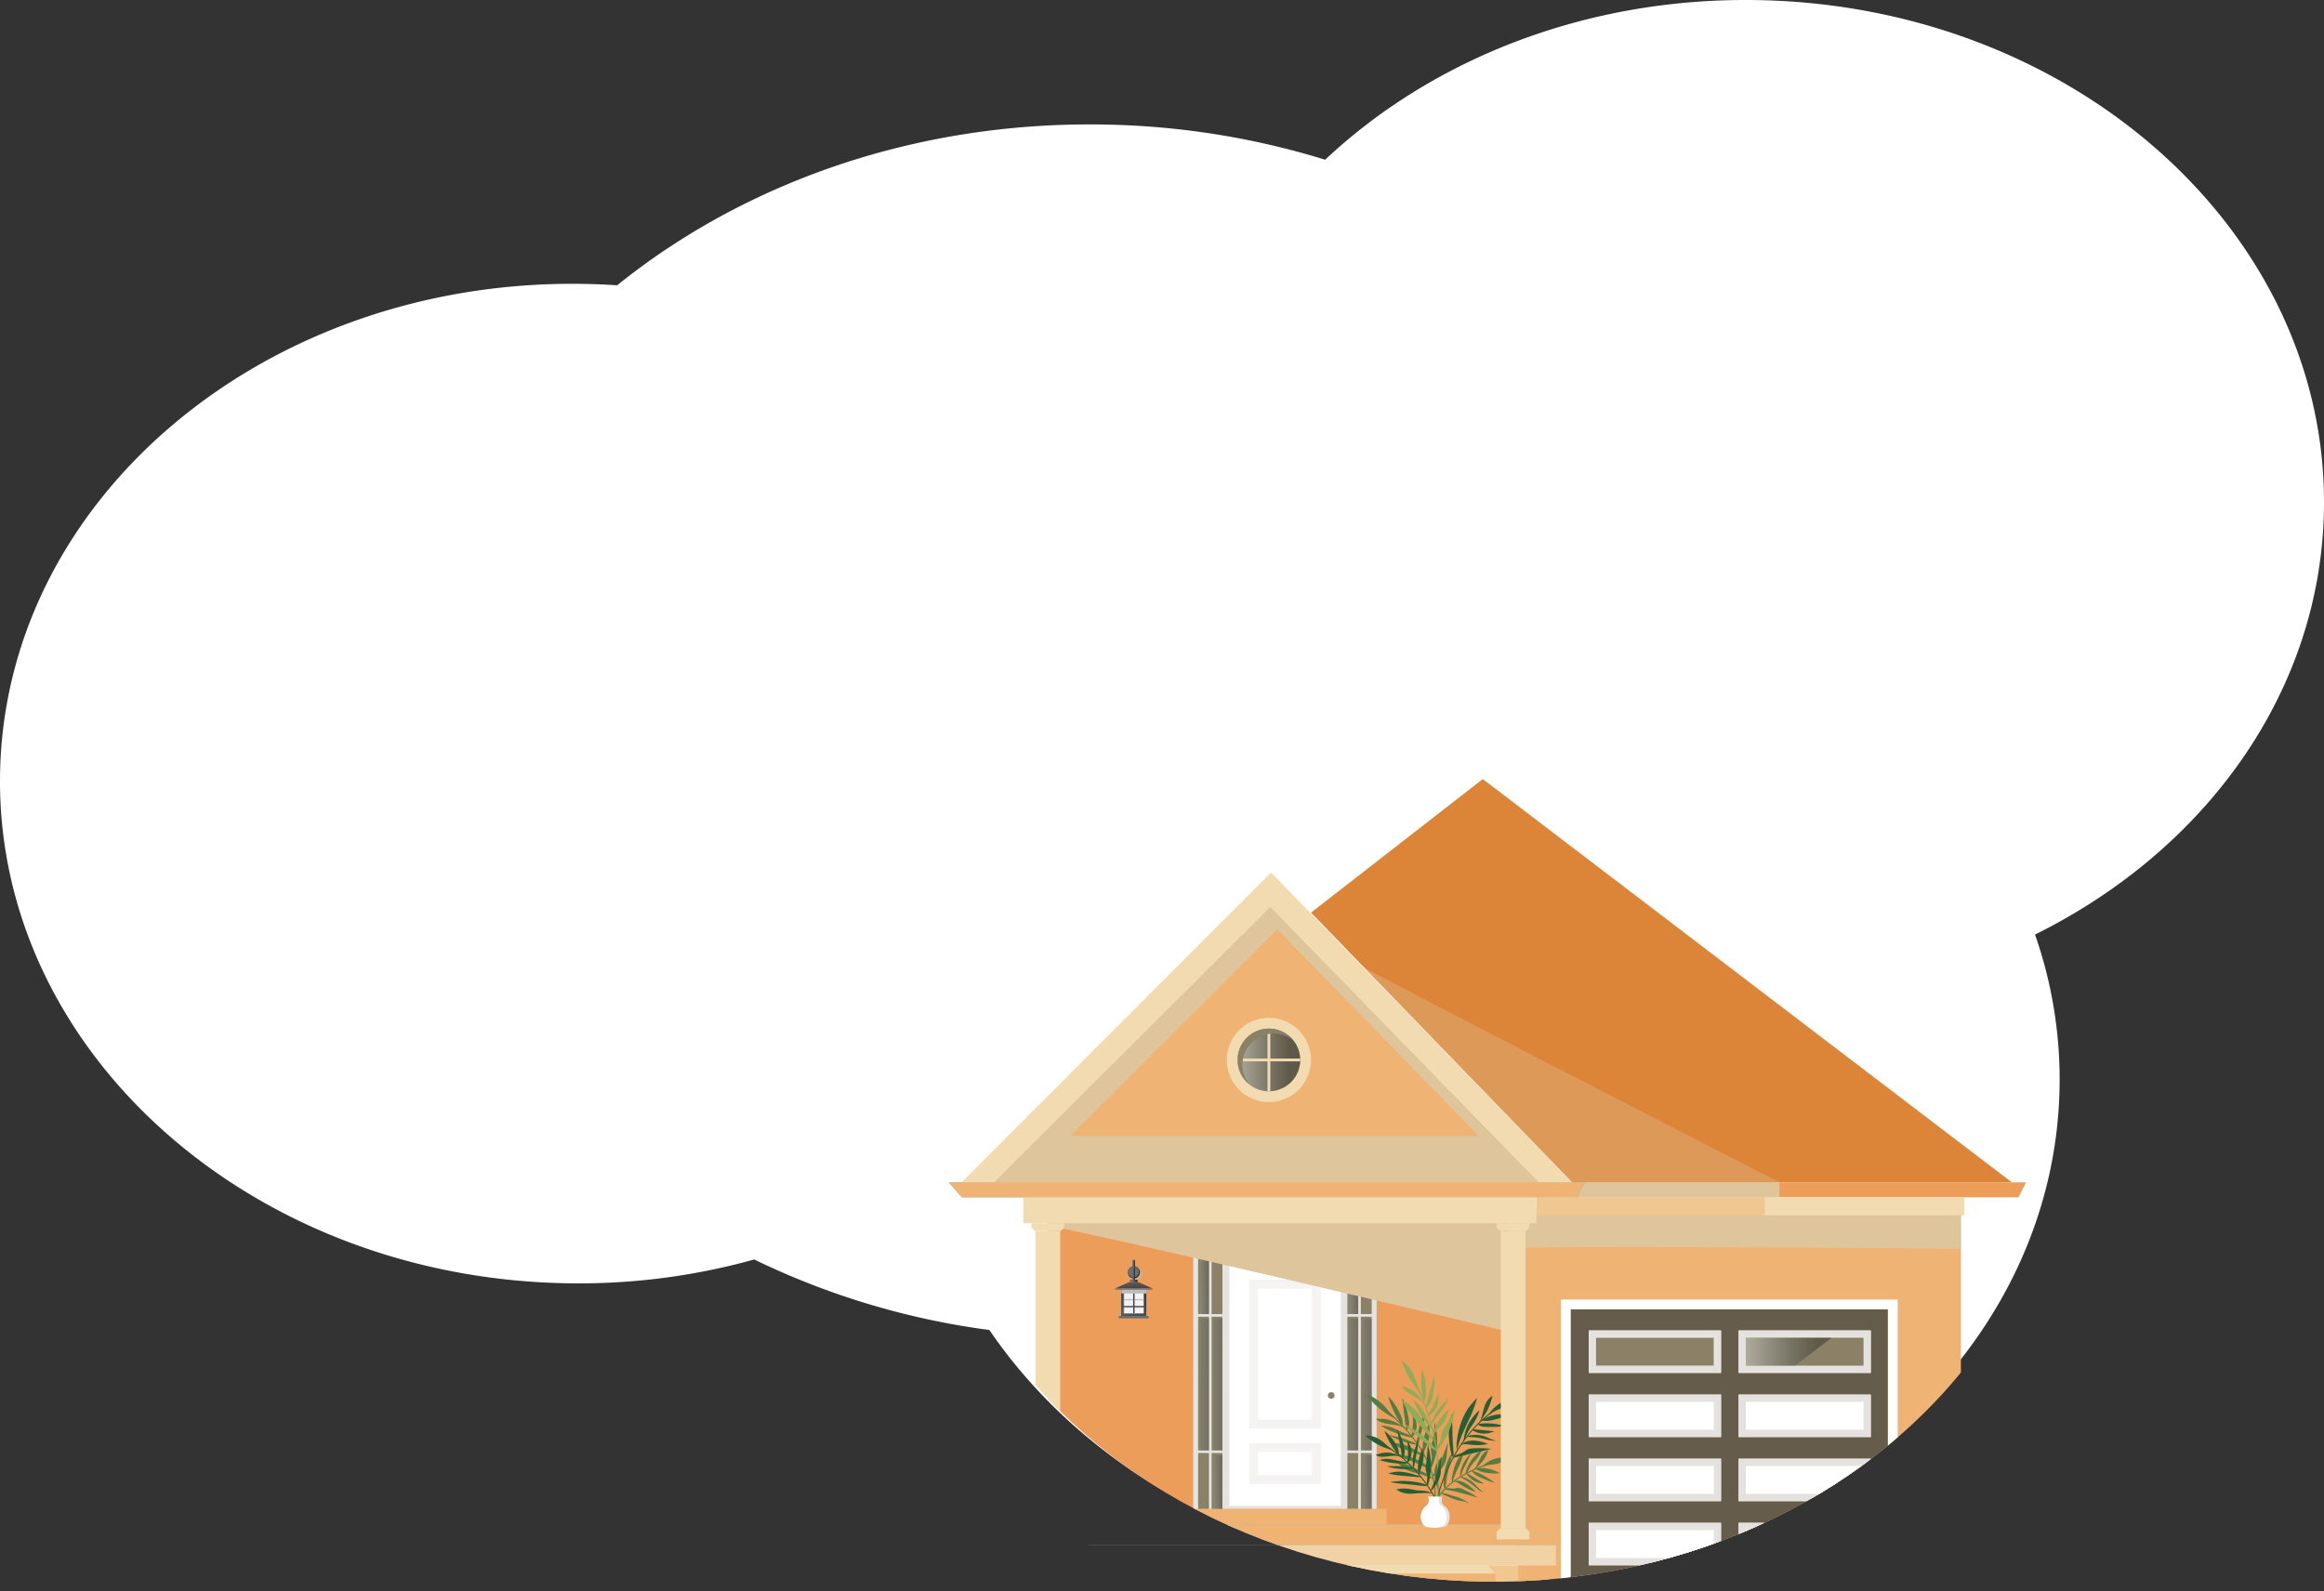 <svg xmlns="http://www.w3.org/2000/svg" xmlns:xlink="http://www.w3.org/1999/xlink" width="952.925" height="652.644" viewbox="0 0 952.925 652.644">
    <rect width="100%" height="100%" fill="#333333" stroke="none"/>
    <defs>
        <clipPath id="clip-path">
            <ellipse id="Ellipse_146" data-name="Ellipse 146" cx="204.972" cy="235.903" rx="204.972" ry="235.903" transform="matrix(-0.017, 1, -1, -0.017, 478.889, 8.234)" fill="#fff"/>
        </clipPath>
        <linearGradient id="linear-gradient" x1="-3.504" y1="0.767" x2="4.504" y2="0.233" gradientunits="objectBoundingBox">
            <stop offset="0" stop-color="#e3eeee"/>
            <stop offset="0.214" stop-color="#aab2b1"/>
            <stop offset="0.52" stop-color="#5e6261"/>
            <stop offset="0.738" stop-color="#2f302e"/>
            <stop offset="0.844" stop-color="#1d1d1b"/>
        </linearGradient>
        <linearGradient id="linear-gradient-2" x1="-1.282" y1="0.791" x2="2.282" y2="0.209" xlink:href="#linear-gradient"/>
        <linearGradient id="linear-gradient-8" x1="-1.282" y1="0.791" x2="2.282" y2="0.209" xlink:href="#linear-gradient"/>
        <linearGradient id="linear-gradient-13" x1="0.151" y1="0.142" x2="0.842" y2="0.851" gradientunits="objectBoundingBox">
            <stop offset="0.009" stop-color="#757575"/>
            <stop offset="0.219" stop-color="#696969"/>
            <stop offset="0.598" stop-color="#494949"/>
            <stop offset="1" stop-color="#212121"/>
        </linearGradient>
        <linearGradient id="linear-gradient-14" y1="0.5" x2="1" y2="0.5" gradientunits="objectBoundingBox">
            <stop offset="0.009" stop-color="#616161"/>
            <stop offset="0.196" stop-color="#6c6c6c"/>
            <stop offset="0.292" stop-color="#757575"/>
            <stop offset="0.467" stop-color="#5d5d5d"/>
            <stop offset="0.82" stop-color="#313131"/>
            <stop offset="1" stop-color="#212121"/>
        </linearGradient>
        <linearGradient id="linear-gradient-15" x1="0" y1="0.5" x2="1" y2="0.5" xlink:href="#linear-gradient-14"/>
        <linearGradient id="linear-gradient-16" x1="0.349" y1="-0.361" x2="0.635" y2="2.214" gradientunits="objectBoundingBox">
            <stop offset="0.009" stop-color="#616161"/>
            <stop offset="0.27" stop-color="#555"/>
            <stop offset="0.738" stop-color="#353535"/>
            <stop offset="1" stop-color="#212121"/>
        </linearGradient>
        <linearGradient id="linear-gradient-17" x1="-0.203" y1="1.315" x2="1.476" y2="-0.632" gradientunits="objectBoundingBox">
            <stop offset="0.009" stop-color="#616161"/>
            <stop offset="0.686" stop-color="#363636"/>
            <stop offset="1" stop-color="#212121"/>
        </linearGradient>
        <linearGradient id="linear-gradient-19" x1="-0.166" y1="1.361" x2="1.425" y2="-0.696" gradientunits="objectBoundingBox">
            <stop offset="0" stop-color="#eee"/>
            <stop offset="0.527" stop-color="#f4f4f4"/>
            <stop offset="1" stop-color="#fff"/>
        </linearGradient>
        <linearGradient id="linear-gradient-20" x1="-12.531" y1="1.381" x2="18.122" y2="-0.692" xlink:href="#linear-gradient-17"/>
        <linearGradient id="linear-gradient-21" x1="-13.584" y1="1.453" x2="23.584" y2="-1.061" xlink:href="#linear-gradient-17"/>
        <linearGradient id="linear-gradient-23" x1="0" y1="0.5" x2="1" y2="0.5" xlink:href="#linear-gradient"/>
    </defs>
    <path id="faits_nuage1" d="M605.049,646.773c-85.042-1.485-158.892-41.894-199.369-101.264a315.259,315.259,0,0,1-96.431-28.921,267.791,267.791,0,0,1-76.926,9.75C102.057,524.061-1.946,430.46.028,317.274s109.18-203.1,239.447-200.825q6.832.119,13.576.572c52.189-42.08,122.538-67.284,199.537-65.939a325.455,325.455,0,0,1,90.786,14.428C587.3,24.2,650.622-1.18,720.6.042,850.871,2.319,954.871,95.918,952.9,209.106c-1.306,74.935-48.751,139.673-118.461,174.208a180.332,180.332,0,0,1,10.058,62.633C842.543,557.727,737.946,646.8,609.882,646.815,608.267,646.815,606.671,646.8,605.049,646.773Z" transform="translate(0)" fill="#fff"/>
    <g id="illustration-nuage1" transform="translate(371.953 234.528)" clip-path="url(#clip-path)">
        <g id="Groupe_2593" data-name="Groupe 2593" transform="translate(0 85.014)">
            <rect id="Rectangle_1219" data-name="Rectangle 1219" width="217.767" height="11.389" transform="translate(45.49 322.52)" fill="#f3dbb1"/>
            <rect id="Rectangle_1220" data-name="Rectangle 1220" width="217.767" height="11.389" transform="translate(45.49 322.52)" fill="#efb373" opacity="0.5"/>
            <rect id="Rectangle_1221" data-name="Rectangle 1221" width="192.889" height="128.464" transform="translate(57.705 178.977)" fill="#ec9d59"/>
            <path id="Tracé_3341" data-name="Tracé 3341" d="M-981.371,1144.286l70.413-54.778,216.952,165.418H-874.32Z" transform="translate(1146.985 -1089.508)" fill="#dc8538"/>
            <path id="Tracé_3342" data-name="Tracé 3342" d="M-781.53,1399.93h181.476l3.013-6.147H-781.53Z" transform="translate(1055.787 -1228.365)" fill="#ec9d59"/>
            <path id="Tracé_3343" data-name="Tracé 3343" d="M-941.715,1231.253c1.585,1.639,170.514,88.359,170.514,88.359h-85.021Z" transform="translate(1128.888 -1154.194)" fill="#dec59b" opacity="0.316" style="mix-blend-mode: multiply;isolation: isolate"/>
            <rect id="Rectangle_1222" data-name="Rectangle 1222" width="85.632" height="6.147" transform="translate(272.056 165.418)" fill="#dec59b" style="mix-blend-mode: multiply;isolation: isolate"/>
            <path id="Tracé_3344" data-name="Tracé 3344" d="M-1249.261,1399.93h252.376l3.013-6.147h-260.812Z" transform="translate(1271.713 -1228.365)" fill="#7bc2e2"/>
            <path id="Tracé_3345" data-name="Tracé 3345" d="M-1107.327,1185.945l-113.327,113.147h223.61Z" transform="translate(1256.183 -1133.517)" fill="#efb373"/>
            <path id="Tracé_3346" data-name="Tracé 3346" d="M-1220.654,1377.96h223.61l-18.707-19.192h-185.681Z" transform="translate(1256.183 -1212.386)" fill="#dec59b" style="mix-blend-mode: multiply;isolation: isolate"/>
            <path id="Tracé_3347" data-name="Tracé 3347" d="M-1118.406,1174.108l110.131,112.99H-994.6l-123.423-127.092L-1244.93,1287.1h13.354Z" transform="translate(1267.261 -1121.68)" fill="#f3dbb1"/>
            <path id="Tracé_3348" data-name="Tracé 3348" d="M-1104.379,1195.165l101.3,103.927h6.039l-110.284-113.147-113.327,113.147h12.182Z" transform="translate(1256.183 -1133.517)" fill="#dec59b" style="mix-blend-mode: multiply;isolation: isolate"/>
            <rect id="Rectangle_1223" data-name="Rectangle 1223" width="83.257" height="6.508" transform="translate(113.279 299.319)" fill="#efb373"/>
            <rect id="Rectangle_1224" data-name="Rectangle 1224" width="75.206" height="105.578" transform="translate(117.304 193.741)" fill="#e4e3e0"/>
            <path id="Tracé_3349" data-name="Tracé 3349" d="M-1056.549,1529.854h-4.439v-54.835h4.439Zm-5.527-55.923v-22.878h-4.439v22.878Zm1.087,0h4.439v-22.878h-4.439Zm-5.527,55.923h4.439v-54.835h-4.439Zm5.527,1.087v22.878h4.439v-22.878Zm-1.087,0h-4.439v22.878h4.439Zm66.722-55.923h-4.439v54.835h4.439Zm-5.527-1.087v-22.878h-4.44v22.878Zm1.087,0h4.439v-22.878h-4.439Zm-5.527,55.923h4.44v-54.835h-4.44Zm5.527,1.087v22.878h4.439v-22.878Zm-1.087,0h-4.44v22.878h4.44Z" transform="translate(1185.841 -1254.5)" fill="#8a8167"/>
            <g id="Groupe_2543" data-name="Groupe 2543" transform="translate(120.17 197.396)" opacity="0.4" style="mix-blend-mode: screen;isolation: isolate">
                <rect id="Rectangle_1225" data-name="Rectangle 1225" width="3.596" height="53.992" transform="translate(61.196 23.966)" fill="url(#linear-gradient)"/>
                <rect id="Rectangle_1226" data-name="Rectangle 1226" width="3.596" height="22.035" transform="translate(61.196)" fill="url(#linear-gradient-2)"/>
                <rect id="Rectangle_1227" data-name="Rectangle 1227" width="3.596" height="22.035" transform="translate(61.196 79.888)" fill="url(#linear-gradient-2)"/>
                <rect id="Rectangle_1228" data-name="Rectangle 1228" width="3.596" height="22.035" transform="translate(66.723 79.888)" fill="url(#linear-gradient-2)"/>
                <rect id="Rectangle_1229" data-name="Rectangle 1229" width="3.596" height="22.035" transform="translate(66.723)" fill="url(#linear-gradient-2)"/>
                <rect id="Rectangle_1230" data-name="Rectangle 1230" width="3.596" height="53.992" transform="translate(66.723 23.966)" fill="url(#linear-gradient)"/>
                <rect id="Rectangle_1231" data-name="Rectangle 1231" width="3.596" height="22.035" transform="translate(5.527 79.888)" fill="url(#linear-gradient-2)"/>
                <rect id="Rectangle_1232" data-name="Rectangle 1232" width="3.596" height="22.035" transform="translate(0)" fill="url(#linear-gradient-8)"/>
                <rect id="Rectangle_1233" data-name="Rectangle 1233" width="3.596" height="53.992" transform="translate(0 23.966)" fill="url(#linear-gradient)"/>
                <rect id="Rectangle_1234" data-name="Rectangle 1234" width="3.596" height="53.992" transform="translate(5.527 23.966)" fill="url(#linear-gradient)"/>
                <rect id="Rectangle_1235" data-name="Rectangle 1235" width="3.596" height="22.035" transform="translate(5.527)" fill="url(#linear-gradient-8)"/>
                <rect id="Rectangle_1236" data-name="Rectangle 1236" width="3.596" height="22.035" transform="translate(0 79.888)" fill="url(#linear-gradient-2)"/>
            </g>
            <rect id="Rectangle_1237" data-name="Rectangle 1237" width="181.489" height="155.346" transform="translate(250.594 176.876)" fill="#efb373"/>
            <rect id="Rectangle_1238" data-name="Rectangle 1238" width="221.642" height="8.316" transform="translate(44.387 314.204)" fill="#f3dbb1"/>
            <rect id="Rectangle_1239" data-name="Rectangle 1239" width="221.642" height="8.316" transform="translate(44.387 314.204)" fill="#efb373" opacity="0.2"/>
            <path id="Tracé_3350" data-name="Tracé 3350" d="M-1204.36,1660.433l11.329-8.376h194.524l4.1,4.188h10.245l1.446,4.188Z" transform="translate(1248.747 -1346.229)" fill="#90d2f0"/>
            <path id="Tracé_3351" data-name="Tracé 3351" d="M-1204.36,1660.433l11.329-8.376h194.524l4.1,4.188h10.245l1.446,4.188Z" transform="translate(1248.747 -1346.229)" fill="#efb373"/>
            <g id="Rectangle_1240" data-name="Rectangle 1240" transform="translate(272.056 217.484)" fill="#665c4c" stroke="#fff" stroke-miterlimit="10" stroke-width="4">
                <rect width="130.105" height="112.448" stroke="none"/>
                <rect x="-2" y="-2" width="134.105" height="116.448" fill="none"/>
            </g>
            <rect id="Rectangle_1241" data-name="Rectangle 1241" width="175.361" height="7.412" transform="translate(258.075 171.565)" fill="#f3dbb1"/>
            <rect id="Rectangle_1242" data-name="Rectangle 1242" width="93.601" height="7.412" transform="translate(258.075 171.565)" fill="#efb373" opacity="0.5"/>
            <path id="Tracé_3352" data-name="Tracé 3352" d="M-832.186,1432.395c.724-1.559,185.365,0,185.365,0v-13.672H-832.186Z" transform="translate(1078.904 -1239.746)" fill="#dec59b" style="mix-blend-mode: multiply;isolation: isolate"/>
            <g id="Groupe_2570" data-name="Groupe 2570" transform="translate(187.841 238.49)">
                <g id="Groupe_2548" data-name="Groupe 2548" transform="translate(27.563 36.783)">
                    <g id="Groupe_2547" data-name="Groupe 2547">
                        <g id="Groupe_2546" data-name="Groupe 2546">
                            <g id="Groupe_2544" data-name="Groupe 2544" transform="translate(0 5.688)">
                                <path id="Tracé_3353" data-name="Tracé 3353" d="M-867.321,1606.714a67.252,67.252,0,0,0-6.6,2.68c-1.07.514-2.128,1.054-3.156,1.646s-2.033,1.224-3,1.907-1.908,1.41-2.8,2.189a31.925,31.925,0,0,0-2.54,2.483,28.4,28.4,0,0,0-2.2,2.782,25.823,25.823,0,0,0-1.779,3.067l-.379-.182a26.31,26.31,0,0,1,1.811-3.123,28.774,28.774,0,0,1,2.239-2.827,32.27,32.27,0,0,1,2.576-2.518c.905-.789,1.858-1.521,2.836-2.216s2-1.326,3.035-1.928,2.106-1.142,3.185-1.661a67.4,67.4,0,0,1,6.644-2.7Z" transform="translate(889.787 -1606.317)" fill="#537d42"/>
                            </g>
                            <g id="Groupe_2545" data-name="Groupe 2545" transform="translate(7.898 0.36)">
                                <path id="Tracé_3354" data-name="Tracé 3354" d="M-870.257,1596.516l-.29.352c-.175.216-.41.5-.652.812s-.491.638-.7.917-.37.521-.447.646c-.272.448-.526.9-.763,1.382s-.457.954-.651,1.455a21.476,21.476,0,0,0-.953,3.05c-.121.532-.229,1.057-.316,1.589s-.154,1.07-.211,1.6c-.015.161-.02.327-.022.494v.282a.21.21,0,0,0,.116.21.1.1,0,0,0,.111-.014c.128-.092.16-.3.216-.464s.12-.344.176-.521a48.005,48.005,0,0,1,2.337-5.522A24.072,24.072,0,0,0-870.257,1596.516Z" transform="translate(875.26 -1596.516)" fill="#537d42"/>
                            </g>
                            <path id="Tracé_3355" data-name="Tracé 3355" d="M-864.827,1605.305a15.853,15.853,0,0,1,2.5-5.531,14.865,14.865,0,0,1,4.091-3.92,12.778,12.778,0,0,1-2.992,4.721,16.084,16.084,0,0,0-2.961,4.663Z" transform="translate(878.396 -1595.854)" fill="#537d42"/>
                            <path id="Tracé_3356" data-name="Tracé 3356" d="M-851.92,1604.828a.75.75,0,0,1,.171-.193q.2-.183.4-.352c.273-.227.553-.445.841-.649s.582-.391.882-.571.608-.339.919-.492a13.049,13.049,0,0,1,3.943-1.185,14.282,14.282,0,0,1,3.356-.051,10.286,10.286,0,0,1-4.832,2.583c-1.368.3-2.812.32-4.184.644-.252.061-.5.131-.748.215-.2.068-.441.254-.682.182C-851.938,1604.936-851.945,1604.884-851.92,1604.828Z" transform="translate(872.512 -1598.322)" fill="#537d42"/>
                            <path id="Tracé_3357" data-name="Tracé 3357" d="M-852.924,1611.264a21.072,21.072,0,0,0,5.617.179c-.294.041-.981-.507-1.311-.655-.437-.2-.88-.38-1.318-.536a15.251,15.251,0,0,0-2.71-.712,12.89,12.89,0,0,0-2.643-.165,3.978,3.978,0,0,0-2.053.333c.38.182.763.4,1.14.59a9.56,9.56,0,0,0,1.117.509,7.535,7.535,0,0,0,1.034.281c.341.07.677.119,1.008.161Z" transform="translate(874.981 -1602.02)" fill="#537d42"/>
                            <path id="Tracé_3358" data-name="Tracé 3358" d="M-858.841,1603.864c1.15-1.031,1.82-2.831,2.65-4.469s1.914-3.2,3.472-3.46c-.284.665-.566,1.341-.865,1.979a15.239,15.239,0,0,1-.973,1.816,17.844,17.844,0,0,1-4,4.04Z" transform="translate(875.665 -1595.891)" fill="#537d42"/>
                            <path id="Tracé_3359" data-name="Tracé 3359" d="M-860.038,1611.291a4.263,4.263,0,0,0,1.148,1.447,7.245,7.245,0,0,0,1.381.883,54,54,0,0,0,6.943,2.769,31.5,31.5,0,0,0-9.174-5.1Z" transform="translate(876.211 -1602.897)" fill="#537d42"/>
                            <path id="Tracé_3360" data-name="Tracé 3360" d="M-864.18,1613.419a9.851,9.851,0,0,0,1.781,1.939,8.9,8.9,0,0,0,1.909,1.237,8.61,8.61,0,0,0,3.5.781c-2.18-1.3-4.463-2.746-6.9-4.26Z" transform="translate(878.101 -1603.732)" fill="#537d42"/>
                            <path id="Tracé_3361" data-name="Tracé 3361" d="M-862.347,1619.131a22.95,22.95,0,0,0,3.289,3.2,7.931,7.931,0,0,1-2.372-1.4c-.832-.646-1.687-1.391-2.556-2.058a25.6,25.6,0,0,0-2.333-1.587c-.12-.073-.612-.327-1.076-.6s-.893-.553-.842-.707.464-.061.9.07.887.326,1.024.377a9.513,9.513,0,0,1,.971.439,11.086,11.086,0,0,1,.962.573,12.34,12.34,0,0,1,1.037.771Q-862.836,1618.641-862.347,1619.131Z" transform="translate(879.955 -1605.008)" fill="#537d42"/>
                            <path id="Tracé_3362" data-name="Tracé 3362" d="M-874.08,1619.191a3.624,3.624,0,0,1,1.044-.268,5.051,5.051,0,0,1,1.157.039,6.408,6.408,0,0,1,1.211.311,8.4,8.4,0,0,1,1.216.542,14.318,14.318,0,0,1,2.344,1.613,29.706,29.706,0,0,1,2.2,2.055,10.9,10.9,0,0,1-1.337-.408c-.464-.175-.932-.37-1.423-.6-.244-.116-.495-.242-.745-.372s-.5-.265-.76-.408c-.512-.287-1.043-.611-1.571-.948a18.193,18.193,0,0,0-1.889-1.127,2.655,2.655,0,0,0-1.763-.318C-874.291,1619.259-874.184,1619.226-874.08,1619.191Z" transform="translate(882.762 -1606.374)" fill="#537d42"/>
                            <path id="Tracé_3363" data-name="Tracé 3363" d="M-880.912,1624.873c2.742.461,5.245,1.057,7.537,1.668s4.371,1.233,6.284,1.768a40.013,40.013,0,0,0-5.822-3.325c-.345-.159-.7-.322-1.05-.441a4.06,4.06,0,0,0-1.016-.231,3.634,3.634,0,0,0-1.048.1c-.169.034-.339.07-.513.1a3.722,3.722,0,0,1-.533.064,6.027,6.027,0,0,1-.919-.052c-.315-.031-.642-.074-.964-.1a2.744,2.744,0,0,0-1.72.269C-880.755,1624.754-880.836,1624.811-880.912,1624.873Z" transform="translate(885.737 -1608.837)" fill="#537d42"/>
                            <path id="Tracé_3364" data-name="Tracé 3364" d="M-877.34,1596.291c-.033.236-.288,1.023-.523,1.782-.119.378-.233.758-.32,1.068s-.152.544-.174.64c-.172.749-.343,1.5-.523,2.217-.094.361-.252.988-.431,1.719-.091.363-.182.764-.271,1.177s-.181.832-.26,1.259-.154.849-.222,1.25-.122.8-.174,1.146c-.106.7-.171,1.281-.229,1.607-.023.141-.06.57-.117.953s-.155.707-.352.633c-.177-.066-.295-.471-.364-.9s-.091-.9-.1-1.039a14.414,14.414,0,0,1,.011-1.7c.024-.363.059-.76.1-1.175.022-.208.047-.421.074-.636s.064-.426.1-.639c.068-.428.143-.863.225-1.278s.173-.806.262-1.171c.045-.183.089-.358.13-.522l.127-.453c.081-.28.154-.512.212-.678.066-.188.141-.4.226-.616s.181-.444.284-.681c.2-.475.44-.984.7-1.47s.531-.977.81-1.4c.139-.213.277-.415.412-.6A6.261,6.261,0,0,1-877.34,1596.291Z" transform="translate(885.969 -1596.053)" fill="#537d42"/>
                            <path id="Tracé_3365" data-name="Tracé 3365" d="M-868.677,1605.049q.157-.526.344-1.047c.125-.345.26-.678.4-1.013a14.727,14.727,0,0,1,.993-1.906,10.466,10.466,0,0,1,2.739-3,41.8,41.8,0,0,0-2.339,4.495c-.385.795-.957,1.721-1.273,2.538q-.231.6-.44,1.2l-.55,1.448c-.178-.016-.184-.621-.119-1.266.032-.322.081-.653.128-.92S-868.7,1605.113-868.677,1605.049Z" transform="translate(880.281 -1596.869)" fill="#537d42"/>
                            <path id="Tracé_3366" data-name="Tracé 3366" d="M-888.3,1608.5c.04.341.141.985.291,1.75s.369,1.674.6,2.526c.242.867.5,1.686.718,2.323s.394,1.112.429,1.275c-.024-.111.089-.267.112-.366a2.72,2.72,0,0,0-.019-.414c-.015-.222-.035-.5-.055-.789-.042-.581-.079-1.2-.1-1.381s-.092-.64-.151-1.115-.1-.954-.13-1.152c-.046-.361-.02-.71-.079-1.082a1.743,1.743,0,0,1,0-.389c.015-.163.043-.359.082-.585.077-.451.188-1.037.332-1.686.07-.334.145-.687.221-1.05s.16-.747.238-1.146c.154-.8.313-1.641.423-2.522.084-.675.1-1.368.121-2.077l-.7.824c-.227.282-.449.564-.659.851-.105.144-.208.289-.307.438s-.193.306-.284.463a8.76,8.76,0,0,0-.49.978,9.4,9.4,0,0,0-.345,1.025,8,8,0,0,0-.219,1.067,9.255,9.255,0,0,0-.083,1.107A8.458,8.458,0,0,0-888.3,1608.5Z" transform="translate(889.133 -1598.027)" fill="#537d42"/>
                            <path id="Tracé_3367" data-name="Tracé 3367" d="M-880.318,1629.659c.954.44,1.889.817,2.741,1.113a12.22,12.22,0,0,0,2.29.6,12.585,12.585,0,0,1,3.737,1.077c-.439-.288-.888-.57-1.345-.841q-.343-.2-.692-.4c-.229-.127-.459-.25-.691-.368-.464-.237-.937-.458-1.411-.653a14.5,14.5,0,0,0-1.415-.5c-.347-.1-.684-.182-1.033-.273s-.708-.194-1.083-.333c-.174-.065-.551-.2-1.019-.349s-1.026-.308-1.546-.426c-1.022-.226-1.888-.287-1.434.052a13.462,13.462,0,0,0,1.429.651C-881.151,1629.288-880.515,1629.568-880.318,1629.659Z" transform="translate(886.846 -1610.582)" fill="#537d42"/>
                        </g>
                    </g>
                </g>
                <g id="Groupe_2553" data-name="Groupe 2553" transform="translate(0.464 13.861)">
                    <g id="Groupe_2552" data-name="Groupe 2552">
                        <g id="Groupe_2551" data-name="Groupe 2551">
                            <g id="Groupe_2549" data-name="Groupe 2549" transform="translate(9.734 7.946)">
                                <path id="Tracé_3368" data-name="Tracé 3368" d="M-921.447,1568.307a85.578,85.578,0,0,1,7.048,7.054c.28.308.541.632.813.947l.4.476c.133.16.262.323.392.485.259.326.525.646.778.976l.753,1c.253.331.484.677.727,1.016l.36.51.344.521c.227.349.463.692.681,1.046l.65,1.066c.218.355.412.724.619,1.085l.306.545.286.555c.187.372.388.737.564,1.115l.528,1.132a40.78,40.78,0,0,1,1.752,4.679,36.307,36.307,0,0,1,1.086,4.879,33.009,33.009,0,0,1,.3,4.991l-.421-.01a32.614,32.614,0,0,0-.3-4.921,35.829,35.829,0,0,0-1.072-4.817,40.284,40.284,0,0,0-1.733-4.628l-.523-1.121c-.175-.374-.373-.735-.559-1.1l-.283-.55-.3-.54c-.205-.358-.4-.723-.613-1.075l-.645-1.057c-.216-.352-.451-.692-.675-1.038l-.341-.516-.357-.506c-.241-.335-.47-.679-.721-1.007l-.746-.988c-.251-.328-.515-.645-.773-.969-.13-.161-.257-.324-.389-.482l-.4-.472c-.27-.313-.529-.635-.808-.94a85.03,85.03,0,0,0-7.014-7.019Z" transform="translate(921.729 -1568.307)" fill="#537d42"/>
                            </g>
                            <g id="Groupe_2550" data-name="Groupe 2550" transform="translate(9.751 20.031)">
                                <path id="Tracé_3369" data-name="Tracé 3369" d="M-921.7,1590.631l1.429.628,1.1.5c.335.151.6.28.747.336q.381.152.772.3l.773.289,1.583.564c1.072.375,2.16.758,3.274,1.16.556.208,1.132.415,1.7.634l1.72.686c.172.072.347.138.525.2l.3.106c.082.029.178.042.234-.063a.157.157,0,0,0-.009-.144,1.389,1.389,0,0,0-.494-.446c-.191-.132-.383-.26-.578-.383a37.445,37.445,0,0,0-6.208-3.367,16.756,16.756,0,0,0-1.641-.553q-.418-.118-.839-.213c-.14-.032-.28-.062-.421-.09s-.287-.051-.431-.073a13.348,13.348,0,0,0-1.741-.159A12.734,12.734,0,0,0-921.7,1590.631Z" transform="translate(921.697 -1590.537)" fill="#537d42"/>
                            </g>
                            <path id="Tracé_3370" data-name="Tracé 3370" d="M-915.912,1582.3a42.493,42.493,0,0,1-13.024-4.87,12.39,12.39,0,0,1,6.353,1.464,67.689,67.689,0,0,0,6.341,2.618Z" transform="translate(934.752 -1564.509)" fill="#537d42"/>
                            <path id="Tracé_3371" data-name="Tracé 3371" d="M-927.831,1563.617a1.225,1.225,0,0,1-.312-.131l-.637-.333c-.423-.223-.836-.46-1.245-.7s-.816-.488-1.211-.747-.792-.52-1.176-.795a30.571,30.571,0,0,1-4.308-3.684,28.265,28.265,0,0,1-2.913-3.536,17.921,17.921,0,0,1,6.495,3.925c1.427,1.359,2.612,2.954,3.957,4.381.247.266.5.525.765.774.22.206.572.416.67.721C-927.711,1563.6-927.759,1563.628-927.831,1563.617Z" transform="translate(939.634 -1553.691)" fill="#537d42"/>
                            <path id="Tracé_3372" data-name="Tracé 3372" d="M-918.684,1561.493a28.938,28.938,0,0,0-4.576-6.637c.3.315.382,1.332.523,1.776.188.588.394,1.159.609,1.733.445,1.17.945,2.307,1.493,3.407s1.13,2.135,1.757,3.15a8.63,8.63,0,0,0,1.656,2.345c-.034-.5-.058-1.006-.1-1.515-.02-.254-.046-.508-.081-.759a7.476,7.476,0,0,0-.146-.734,9.616,9.616,0,0,0-.457-1.342c-.184-.432-.391-.855-.6-1.274Z" transform="translate(932.162 -1554.223)" fill="#537d42"/>
                            <path id="Tracé_3373" data-name="Tracé 3373" d="M-920.62,1576.063a7.261,7.261,0,0,0-1.391-.731,11.8,11.8,0,0,0-1.524-.468c-1.052-.24-2.136-.376-3.2-.521-2.122-.3-4.281-.731-5.651-2.22.827-.014,1.647-.018,2.471.018a15.024,15.024,0,0,1,2.414.293,18.316,18.316,0,0,1,6.62,3.308Z" transform="translate(936.326 -1562.098)" fill="#537d42"/>
                            <path id="Tracé_3374" data-name="Tracé 3374" d="M-910.768,1569.525a3.111,3.111,0,0,0,.916-1.671,6.519,6.519,0,0,0,.077-1.923,33.631,33.631,0,0,0-2.766-9.709c.2,2.213.449,4.419.731,6.575s.581,4.291.882,6.363Z" transform="translate(927.27 -1554.846)" fill="#537d42"/>
                            <path id="Tracé_3375" data-name="Tracé 3375" d="M-905.139,1577.174a6.427,6.427,0,0,0,1.349-2.384,7.373,7.373,0,0,0,.3-2.674,12.092,12.092,0,0,0-1.7-4.963,31.8,31.8,0,0,1-.4,9.681Z" transform="translate(924.097 -1559.834)" fill="#537d42"/>
                            <path id="Tracé_3376" data-name="Tracé 3376" d="M-899.988,1572c.591-1.648,1.444-3.3,1.284-5.054a8.181,8.181,0,0,1,.235,3.717,32.856,32.856,0,0,1-.827,3.719l-.391,1.587-.369,1.568c-.035.154-.156.807-.32,1.387s-.372,1.091-.56,1.01c-.169-.073-.191-.593-.174-1.149,0-.139.011-.28.019-.416s.012-.265.018-.383c.013-.238.023-.428.028-.519.015-.425.049-.856.1-1.291s.107-.861.186-1.3c.087-.482.2-.968.327-1.45S-900.158,1572.471-899.988,1572Z" transform="translate(922.056 -1559.738)" fill="#537d42"/>
                            <path id="Tracé_3377" data-name="Tracé 3377" d="M-896.664,1588.358a7.07,7.07,0,0,1-.343-1.423,8.872,8.872,0,0,1-.111-1.5c0-.259.009-.515.022-.774s.036-.521.067-.784c.061-.526.156-1.061.262-1.584a28.024,28.024,0,0,1,.893-3.162c.357-1.052.768-2.117,1.176-3.157a13.17,13.17,0,0,1,.378,2.128,12.455,12.455,0,0,1,.026,2.15c-.026.357-.061.707-.116,1.06s-.128.7-.212,1.05a12.365,12.365,0,0,1-.667,2.016c-.32.746-.708,1.5-.976,2.241a3.815,3.815,0,0,0-.279,2.171C-896.577,1588.642-896.623,1588.5-896.664,1588.358Z" transform="translate(920.232 -1563.86)" fill="#537d42"/>
                            <path id="Tracé_3378" data-name="Tracé 3378" d="M-891.4,1594.07a24.839,24.839,0,0,0,2.635-9.357,30.713,30.713,0,0,0-.912-10.258,56.183,56.183,0,0,1-1.138,8.709c-.1.47-.2.93-.281,1.4a6.906,6.906,0,0,0-.122,1.391,11.583,11.583,0,0,0,.189,1.552c.044.256.089.51.122.765a6.207,6.207,0,0,1,.038.778,6.974,6.974,0,0,1-.143,1.193c-.088.4-.2.8-.289,1.184a5.368,5.368,0,0,0-.2,2.252C-891.471,1593.808-891.433,1593.937-891.4,1594.07Z" transform="translate(917.696 -1563.167)" fill="#537d42"/>
                            <path id="Tracé_3379" data-name="Tracé 3379" d="M-920.08,1598.315a13.062,13.062,0,0,1,1.77.164l.565.081.5.085c.306.054.544.1.64.11a18.048,18.048,0,0,1,2.233.451c.382.1.986.292,1.737.553.186.066.386.134.582.21l.607.241c.412.169.855.346,1.278.542s.848.4,1.26.6c.209.1.4.206.593.31l.553.307c.352.2.687.39.951.566s.489.328.647.448c.068.051.212.144.387.263a5.937,5.937,0,0,1,.559.416c.361.307.658.641.52.817-.125.159-.571.02-1.02-.164s-.9-.414-1.053-.474c-.37-.152-.976-.448-1.686-.791l-1.164-.53-.611-.274-.635-.265c-.423-.174-.834-.345-1.236-.5l-1.147-.428-.5-.184-.449-.156c-.275-.1-.5-.177-.66-.239l-2.706-1.059c-.489-.191-.956-.388-1.4-.568-.218-.091-.422-.182-.608-.272-.093-.045-.182-.089-.266-.133S-920,1598.358-920.08,1598.315Z" transform="translate(930.71 -1574.054)" fill="#537d42"/>
                            <path id="Tracé_3380" data-name="Tracé 3380" d="M-913.769,1587.865q-.608-.172-1.2-.351c-.4-.119-.8-.234-1.188-.358-.773-.251-1.554-.5-2.288-.785a19.849,19.849,0,0,1-4.145-2.063c.471.12.933.227,1.393.328l1.354.305c.457.1.9.208,1.362.322s.934.236,1.408.385c.976.289,2.146.847,3.126,1.187l1.436.516c.132.045.559.241.963.427l.777.365c.028.222-.659.156-1.376.04-.359-.059-.726-.13-1.021-.191S-913.7,1587.886-913.769,1587.865Z" transform="translate(931.855 -1567.663)" fill="#537d42"/>
                            <path id="Tracé_3381" data-name="Tracé 3381" d="M-909.321,1609.435c.32.084.937.228,1.706.432s1.642.477,2.532.783c.862.309,1.715.657,2.4.963a10.518,10.518,0,0,1,1.3.693c-.107-.08-.172-.336-.241-.449a3.148,3.148,0,0,0-.354-.349c-.2-.173-.463-.383-.73-.591s-.543-.412-.771-.574a5.1,5.1,0,0,0-.512-.327c-.178-.092-.634-.326-1.091-.543s-.929-.417-1.123-.491c-.358-.134-.672-.32-1.037-.423a2.093,2.093,0,0,1-.36-.162c-.152-.079-.332-.182-.535-.3-.411-.237-.9-.545-1.5-.85-.3-.154-.613-.31-.942-.462s-.7-.294-1.061-.429a12.825,12.825,0,0,0-2.346-.625,7.337,7.337,0,0,0-.97-.091c-.332-.013-.665-.012-1-.009l.691.593c.219.2.441.4.673.593.115.1.235.192.355.286s.233.189.356.281a8.031,8.031,0,0,0,.793.525c.262.161.538.314.831.457s.608.277.912.407.636.247.976.358q.255.083.521.159C-909.673,1609.339-909.5,1609.389-909.321,1609.435Z" transform="translate(928.829 -1577.392)" fill="#537d42"/>
                            <path id="Tracé_3382" data-name="Tracé 3382" d="M-886.882,1601.437a10.861,10.861,0,0,0,2.014-2.734,10.133,10.133,0,0,0,.628-1.559,7.753,7.753,0,0,0,.205-.8c.051-.266.089-.533.114-.8s.051-.531.076-.787.054-.518.073-.765c.042-.5.09-.993.144-1.49s.111-1,.166-1.5.13-1.028.208-1.574c-.228.638-.466,1.27-.7,1.892q-.176.463-.355.929l-.366.93c-.243.618-.477,1.227-.7,1.836s-.46,1.225-.664,1.832c-.143.437-.3.884-.467,1.315a7.525,7.525,0,0,1-.607,1.235c-.108.176-.365.573-.679,1.048l-1,1.526c-.676,1.014-1.18,1.827-.641,1.653a7.157,7.157,0,0,0,1.293-1C-887.6,1602.141-887.051,1601.6-886.882,1601.437Z" transform="translate(916.832 -1570)" fill="#537d42"/>
                        </g>
                    </g>
                </g>
                <g id="Groupe_2559" data-name="Groupe 2559" transform="translate(29.451 14.52)">
                    <g id="Groupe_2558" data-name="Groupe 2558">
                        <g id="Groupe_2557" data-name="Groupe 2557">
                            <g id="Groupe_2556" data-name="Groupe 2556">
                                <g id="Groupe_2554" data-name="Groupe 2554" transform="translate(0 6.015)">
                                    <path id="Tracé_3383" data-name="Tracé 3383" d="M-863.061,1566.311a50.62,50.62,0,0,0-4.213,3.325q-2,1.788-3.824,3.766l-.9,1-.867,1.025c-.294.338-.563.7-.844,1.044l-.417.526-.4.537c-.265.36-.542.712-.8,1.08l-.773,1.1c-.5.745-1,1.486-1.464,2.251a71.62,71.62,0,0,0-8.346,19.708l-.407-.106a72.034,72.034,0,0,1,8.4-19.824c.469-.77.975-1.516,1.474-2.266l.778-1.106c.257-.37.536-.725.8-1.087l.406-.541.421-.53c.283-.351.554-.711.85-1.051l.874-1.033.9-1.006q1.835-1.989,3.856-3.8a51.016,51.016,0,0,1,4.249-3.354Z" transform="translate(886.314 -1565.967)" fill="#275f34"/>
                                </g>
                                <g id="Groupe_2555" data-name="Groupe 2555" transform="translate(8.004 0.732)">
                                    <path id="Tracé_3384" data-name="Tracé 3384" d="M-863.152,1556.248s-.055.053-.148.154l-.388.419-.556.605-.318.349-.323.377-.653.772-.313.375-.284.365c-.363.468-.653.855-.789,1.059a26.816,26.816,0,0,0-2.376,4.573,31.3,31.3,0,0,0-1.5,4.805q-.134.621-.252,1.237l-.115.615-.1.62q-.092.619-.171,1.232c-.051.411-.087.825-.125,1.234-.078.765.027,1.854.014,2.823.142-.521.311-1.042.48-1.561s.358-1.02.507-1.528a41.261,41.261,0,0,1,1.689-4.443c.315-.745.666-1.474,1-2.22l1.048-2.232A51.73,51.73,0,0,0-863.152,1556.248Z" transform="translate(871.591 -1556.248)" fill="#275f34"/>
                                </g>
                                <path id="Tracé_3385" data-name="Tracé 3385" d="M-866.352,1578.622a18.226,18.226,0,0,1,1.931-7.066,18.1,18.1,0,0,1,4.622-5.777,19.608,19.608,0,0,1-3.046,6.185,18.483,18.483,0,0,0-2.969,5.9l-.275.375Z" transform="translate(877.204 -1559.866)" fill="#275f34"/>
                                <path id="Tracé_3386" data-name="Tracé 3386" d="M-847.348,1563.067a1.051,1.051,0,0,1,.151-.274c.126-.179.257-.354.389-.528.268-.346.541-.695.837-1.019s.607-.635.925-.94c.158-.155.325-.3.493-.439s.339-.281.511-.417a15.256,15.256,0,0,1,4.631-2.5q.25-.086.5-.165c.167-.053.34-.094.511-.138q.513-.128,1.03-.232c.342-.075.7-.113,1.045-.155s.7-.07,1.048-.092a22.634,22.634,0,0,1-5.635,3.789c-1.563.739-3.248,1.3-4.771,2.195-.277.171-.55.35-.814.539-.22.159-.455.44-.743.481C-847.344,1563.183-847.365,1563.134-847.348,1563.067Z" transform="translate(868.534 -1555.478)" fill="#275f34"/>
                                <path id="Tracé_3387" data-name="Tracé 3387" d="M-847.613,1570.946a59.106,59.106,0,0,0,6.318-1.781.711.711,0,0,1-.326.009,3.6,3.6,0,0,1-.429-.087c-.3-.076-.617-.173-.817-.2-.264-.033-.531-.062-.8-.08s-.526-.023-.79-.026a12.941,12.941,0,0,0-1.626.068q-.4.042-.807.1l-.4.063-.4.082a15.972,15.972,0,0,0-1.549.414c-.5.172-1.006.361-1.5.578-.383.179-.8.34-1.195.539-.1.049-.2.1-.29.157s-.182.118-.268.183a2.644,2.644,0,0,0-.467.444c.472,0,.949.022,1.42.039a10.328,10.328,0,0,0,1.383-.008c.211-.019.416-.047.62-.08s.409-.065.609-.1c.4-.079.784-.181,1.167-.28Z" transform="translate(871.089 -1561.236)" fill="#275f34"/>
                                <path id="Tracé_3388" data-name="Tracé 3388" d="M-854.49,1565.767c.063-.1.122-.207.179-.314s.115-.21.169-.318c.108-.216.2-.439.295-.669s.171-.467.246-.71.154-.481.224-.729c.142-.494.262-1.013.394-1.527s.269-1.03.417-1.545l.115-.388c.042-.127.086-.253.131-.38.091-.253.188-.506.293-.755s.217-.5.339-.738a7.715,7.715,0,0,1,.4-.692,7.883,7.883,0,0,1,.464-.643,4.848,4.848,0,0,1,.532-.576A5.348,5.348,0,0,1-849,1554.9c-.257.812-.5,1.61-.756,2.389-.123.4-.25.783-.386,1.161s-.285.74-.434,1.108a15.669,15.669,0,0,1-.8,1.62c-.28.525-.587,1.02-.9,1.5s-.632.969-.962,1.435-.642.947-.961,1.41Z" transform="translate(871.791 -1554.902)" fill="#275f34"/>
                                <path id="Tracé_3389" data-name="Tracé 3389" d="M-855.614,1575.952a3.612,3.612,0,0,0,1.654.895,8.009,8.009,0,0,0,1.759.21c3,.067,5.7-.179,8.287-.138q-.671-.233-1.362-.435c-.458-.13-.916-.24-1.382-.345a23.938,23.938,0,0,0-2.834-.454,24.968,24.968,0,0,0-5.79.115Z" transform="translate(872.304 -1564.334)" fill="#275f34"/>
                                <path id="Tracé_3390" data-name="Tracé 3390" d="M-859.511,1580.448a8.2,8.2,0,0,0,2.466,1.063c.209.053.416.1.622.133s.416.069.62.093a8.211,8.211,0,0,0,1.187.052c.19-.005.376-.018.559-.035s.367-.034.546-.059a9.212,9.212,0,0,0,1.033-.207c.331-.087.664-.173.981-.279s.622-.224.931-.333c-2.728-.311-5.651-.6-8.72-.885Z" transform="translate(874.082 -1566.351)" fill="#275f34"/>
                                <path id="Tracé_3391" data-name="Tracé 3391" d="M-855.995,1585.038c.772.287,1.548.651,2.3.957a8.208,8.208,0,0,0,2.176.637,5.709,5.709,0,0,1-1.42.021,12.852,12.852,0,0,1-1.566-.244c-.272-.057-.549-.121-.828-.188l-.836-.2c-.563-.134-1.132-.269-1.7-.383a25.969,25.969,0,0,0-2.971-.4c-.152-.015-.754-.017-1.324-.053s-1.105-.11-1.092-.3c.012-.169.48-.3.98-.4s1.049-.127,1.212-.146a10.656,10.656,0,0,1,1.174-.062,10.715,10.715,0,0,1,1.205.084A11.777,11.777,0,0,1-855.995,1585.038Z" transform="translate(875.791 -1568.314)" fill="#275f34"/>
                                <path id="Tracé_3392" data-name="Tracé 3392" d="M-868.6,1590.354a4.782,4.782,0,0,1,1.045-.81,5.89,5.89,0,0,1,1.242-.557,8.569,8.569,0,0,1,2.84-.384,12.835,12.835,0,0,1,1.484.122c.5.072,1,.174,1.5.294a24.943,24.943,0,0,1,2.972.933,15.714,15.714,0,0,1-1.6.322c-.278.04-.566.07-.855.1s-.58.052-.88.066a22.679,22.679,0,0,1-3.8-.152,18.021,18.021,0,0,0-2.306-.208,4.526,4.526,0,0,0-1.07.119,2.329,2.329,0,0,0-.882.43Z" transform="translate(878.368 -1570.28)" fill="#275f34"/>
                                <path id="Tracé_3393" data-name="Tracé 3393" d="M-874.514,1598.313c2.95-.661,5.775-1.312,8.436-1.934s5.164-1.211,7.481-1.767a48.694,48.694,0,0,0-7.315-.221c-.415.02-.837.045-1.246.1a4.454,4.454,0,0,0-1.16.295,5.993,5.993,0,0,0-1.112.668,8.258,8.258,0,0,1-1.085.722,17.715,17.715,0,0,1-2.034.754,3.7,3.7,0,0,0-1.753,1.081Z" transform="translate(880.929 -1572.901)" fill="#275f34"/>
                                <path id="Tracé_3394" data-name="Tracé 3394" d="M-876.007,1568.029c.025.259-.007,1.173-.037,2.055s-.034,1.753-.026,1.969q.029.638.045,1.261c.014.418.03.836.038,1.248s0,1.122.026,1.97c.011.417.022.871.034,1.344s.043.958.066,1.438c.092,1.927.284,3.8.309,4.556.007.165.06.65.08,1.1s-.021.854-.24.858c-.2,0-.4-.4-.562-.845s-.285-.939-.326-1.091c-.108-.375-.242-1.025-.376-1.828s-.241-1.743-.336-2.706c-.038-.477-.071-.957-.1-1.423s-.049-.919-.053-1.33c-.013-.825,0-1.517.02-1.91a27.429,27.429,0,0,1,.465-3.375c.062-.31.129-.619.2-.923s.157-.594.24-.876A11.632,11.632,0,0,1-876.007,1568.029Z" transform="translate(882.277 -1560.893)" fill="#275f34"/>
                            </g>
                        </g>
                    </g>
                </g>
                <g id="Groupe_2564" data-name="Groupe 2564" transform="translate(14.631 0)">
                    <g id="Groupe_2563" data-name="Groupe 2563">
                        <g id="Groupe_2562" data-name="Groupe 2562">
                            <g id="Groupe_2560" data-name="Groupe 2560" transform="translate(6.483 10.652)">
                                <path id="Tracé_3395" data-name="Tracé 3395" d="M-901.271,1547.787a86.58,86.58,0,0,1,8.367,45.579l-.419-.039a86.16,86.16,0,0,0-8.326-45.356Z" transform="translate(901.649 -1547.787)" fill="#8fac57"/>
                            </g>
                            <g id="Groupe_2561" data-name="Groupe 2561" transform="translate(0 16.149)">
                                <path id="Tracé_3396" data-name="Tracé 3396" d="M-913.574,1557.9s.04.052.1.146l.263.4.839,1.261.483.717c.16.237.321.465.451.683.27.431.5.784.624.957q.337.46.691.914l.358.453c.121.151.246.3.358.455q.694.918,1.451,1.823l.767.906q.367.46.747.919.76.918,1.565,1.839l1.583,1.9c.532.64,1.1,1.279,1.611,1.94.49.615,1.31,1.38,1.975,2.18-.519-1.045-.946-2.144-1.46-3.119-.406-.714-.8-1.434-1.184-2.153l-.576-1.08-.622-1.063c-.415-.706-.831-1.406-1.256-2.094-.455-.678-.924-1.343-1.4-1.987q-.361-.483-.734-.95c-.253-.309-.532-.6-.8-.9a23.227,23.227,0,0,0-1.718-1.653,10.933,10.933,0,0,0-.945-.733q-.491-.348-1-.663A14.936,14.936,0,0,0-913.574,1557.9Z" transform="translate(913.574 -1557.899)" fill="#8fac57"/>
                            </g>
                            <path id="Tracé_3397" data-name="Tracé 3397" d="M-896.039,1570.664a41.142,41.142,0,0,1-8.095-12.4,9,9,0,0,1,1.455,1.028,11.628,11.628,0,0,1,1.189,1.271,17.074,17.074,0,0,1,1.026,1.418l.12.184.109.189.213.38q.209.382.409.768c.267.515.526,1.036.788,1.558l.2.391.183.4q.183.4.377.79c.258.523.532,1.042.832,1.549q.113.19.231.378c.08.126.159.25.234.377q.231.377.489.743Z" transform="translate(909.266 -1541.915)" fill="#8fac57"/>
                            <path id="Tracé_3398" data-name="Tracé 3398" d="M-905.568,1541.3a1.223,1.223,0,0,1-.232-.236q-.238-.264-.467-.532-.458-.536-.883-1.089t-.815-1.123c-.127-.192-.267-.378-.4-.566s-.265-.378-.393-.57q-.385-.574-.736-1.166-.175-.3-.343-.6c-.113-.2-.216-.405-.335-.6a25.236,25.236,0,0,1-1.249-2.458c-.285-.684-.6-1.347-.87-2.041s-.515-1.4-.732-2.128a17.888,17.888,0,0,1,2.769,2.547,17.748,17.748,0,0,1,2.044,3.149c.8,1.773,1.352,3.635,2.011,5.445.128.332.265.66.414.982.121.269.382.582.345.9C-905.454,1541.332-905.506,1541.338-905.568,1541.3Z" transform="translate(913.323 -1528.194)" fill="#8fac57"/>
                            <path id="Tracé_3399" data-name="Tracé 3399" d="M-896.281,1542.4c-.068-.661-.146-1.327-.24-1.993q-.07-.5-.153-1c-.058-.332-.108-.67-.191-.993-.154-.653-.329-1.3-.528-1.948q-.149-.483-.318-.962a9.928,9.928,0,0,0-.371-.943.962.962,0,0,1,.063.393,4.267,4.267,0,0,1-.055.515c-.057.358-.138.722-.152.955q-.055.926-.061,1.834c.01,1.232,0,2.48.095,3.684.04.6.111,1.181.176,1.769s.13,1.176.222,1.753a8.883,8.883,0,0,0,.617,2.745c.082-.234.169-.469.257-.707s.178-.477.251-.713a9.257,9.257,0,0,0,.357-1.437,12.742,12.742,0,0,0,.049-2.787Z" transform="translate(906.598 -1531.099)" fill="#8fac57"/>
                            <path id="Tracé_3400" data-name="Tracé 3400" d="M-903.39,1555.178a7.4,7.4,0,0,0-.993-1.179c-.186-.18-.375-.354-.58-.518s-.424-.319-.643-.47c-.878-.6-1.826-1.127-2.725-1.654-.221-.133-.454-.263-.685-.4s-.456-.27-.676-.411a11.211,11.211,0,0,1-1.24-.9,7.3,7.3,0,0,1-.537-.5c-.167-.175-.32-.358-.475-.542a4.477,4.477,0,0,1-.719-1.224c.756.26,1.528.528,2.269.845a14.6,14.6,0,0,1,2.087,1.129,12.062,12.062,0,0,1,1.45,1.132,17.056,17.056,0,0,1,1.23,1.333c.39.466.761.951,1.123,1.445.346.5.668,1.016,1,1.528Z" transform="translate(913.158 -1536.949)" fill="#8fac57"/>
                            <path id="Tracé_3401" data-name="Tracé 3401" d="M-894.749,1552.671a4.25,4.25,0,0,0,2.283-2.909,22.658,22.658,0,0,0,.987-4.882q.068-.626.117-1.258.03-.623.046-1.253c.022-.84.028-1.687.029-2.54q-.494,1.616-.939,3.193l-.219.787-.108.391c-.039.132-.078.264-.117.4q-.233.79-.453,1.569t-.425,1.549l-.2.767c-.066.255-.129.508-.2.766q-.433,1.538-.807,3.035Z" transform="translate(904.99 -1533.504)" fill="#8fac57"/>
                            <path id="Tracé_3402" data-name="Tracé 3402" d="M-892.632,1561.876a7.059,7.059,0,0,0,3.414-4.025,7.194,7.194,0,0,0,.311-1.25,11.219,11.219,0,0,0,.135-1.275c.021-.428.022-.859.007-1.29a12.468,12.468,0,0,0-.1-1.286c-.058.192-.111.382-.177.575l-.2.575q-.2.572-.421,1.134-.437,1.124-.936,2.2c-.168.361-.333.715-.518,1.071s-.379.708-.576,1.057q-.59,1.045-1.238,2.042Z" transform="translate(904.153 -1539.401)" fill="#8fac57"/>
                            <path id="Tracé_3403" data-name="Tracé 3403" d="M-886.813,1559.591c.585-.639,1.236-1.258,1.812-1.921a6.4,6.4,0,0,0,1.3-2.167,6.7,6.7,0,0,1-.389,1.753,10.44,10.44,0,0,1-.82,1.652c-.64,1.068-1.429,2.073-2.151,3.057l-.938,1.3q-.468.654-.919,1.306c-.09.13-.425.685-.776,1.164s-.72.887-.869.751.021-.611.226-1.116.46-1.026.532-1.19c.168-.384.366-.768.561-1.143s.409-.745.64-1.111A16.657,16.657,0,0,1-886.813,1559.591Z" transform="translate(903.094 -1540.657)" fill="#8fac57"/>
                            <path id="Tracé_3404" data-name="Tracé 3404" d="M-888.74,1575.531a7.52,7.52,0,0,1,.448-2.856,11.117,11.117,0,0,1,.612-1.412,13.668,13.668,0,0,1,.764-1.36,22.032,22.032,0,0,1,1.952-2.567c.36-.414.734-.824,1.116-1.23s.751-.8,1.134-1.2c-.045.338-.094.671-.169,1.006s-.168.668-.269,1a14.368,14.368,0,0,1-.746,1.916,13.716,13.716,0,0,1-1.014,1.786,14.866,14.866,0,0,1-1.31,1.635c-.541.586-1.149,1.169-1.632,1.779a3.806,3.806,0,0,0-.9,1.95Z" transform="translate(902.249 -1544.947)" fill="#8fac57"/>
                            <path id="Tracé_3405" data-name="Tracé 3405" d="M-886.835,1582.331a40.081,40.081,0,0,0,2.743-3.836,41.774,41.774,0,0,0,2.2-4.208,41.847,41.847,0,0,0,1.63-4.521,44.206,44.206,0,0,0,1.017-4.764c-1.318,2.568-2.625,5-4.12,7.36a10.085,10.085,0,0,0-1.23,2.413c-.31.972-.266,1.98-.549,2.935a6.74,6.74,0,0,1-.44,1.074c-.186.353-.389.7-.576,1.047a4.579,4.579,0,0,0-.7,2.1Z" transform="translate(901.38 -1544.991)" fill="#8fac57"/>
                            <path id="Tracé_3406" data-name="Tracé 3406" d="M-911.239,1575.937a5.232,5.232,0,0,1,.647.3c.286.156.629.353.97.553.681.4,1.355.821,1.53.919a19.385,19.385,0,0,1,1.99,1.24c.319.227.848.627,1.483,1.128.317.251.662.527,1.018.818.177.146.364.295.539.448l.527.469a35.387,35.387,0,0,1,3.3,3.232c.212.256,1.436,1.475,1.094,1.763-.154.128-.563-.1-.965-.37s-.8-.6-.928-.7c-.32-.235-.834-.669-1.44-1.192l-2.075-1.72c-1.4-1.2-2.88-2.313-3.414-2.782-.307-.267-.667-.591-1.045-.942-.185-.177-.395-.355-.6-.538s-.411-.37-.614-.557c-.405-.374-.8-.749-1.142-1.1-.172-.177-.333-.349-.477-.513S-911.125,1576.082-911.239,1575.937Z" transform="translate(912.508 -1549.981)" fill="#8fac57"/>
                        </g>
                    </g>
                </g>
                <g id="Groupe_2569" data-name="Groupe 2569" transform="translate(0 28.124)">
                    <g id="Groupe_2568" data-name="Groupe 2568">
                        <g id="Groupe_2567" data-name="Groupe 2567">
                            <g id="Groupe_2565" data-name="Groupe 2565" transform="translate(9.12 7.158)">
                                <path id="Tracé_3407" data-name="Tracé 3407" d="M-923.482,1593.094A58.15,58.15,0,0,1-902.4,1617.3l-.382.176a57.725,57.725,0,0,0-20.928-24.029Z" transform="translate(923.711 -1593.094)" fill="#275f34"/>
                            </g>
                            <g id="Groupe_2566" data-name="Groupe 2566" transform="translate(9.431 17.473)">
                                <path id="Tracé_3408" data-name="Tracé 3408" d="M-923.14,1612.839l.389.068.413.073c.153.028.322.054.487.093.665.145,1.411.307,1.676.344l1.43.178q.721.088,1.475.152l3.085.256c.534.044,1.087.077,1.631.125l1.641.158c.166.016.338.023.51.029l.294.008a.2.2,0,0,0,.211-.117.118.118,0,0,0-.024-.12,1.063,1.063,0,0,0-.505-.245c-.186-.065-.373-.127-.562-.183-.97-.3-1.981-.573-2.955-.842a22.551,22.551,0,0,0-2.979-.613,13.283,13.283,0,0,0-3.058-.089,11.626,11.626,0,0,0-1.558.233A12.494,12.494,0,0,0-923.14,1612.839Z" transform="translate(923.14 -1612.067)" fill="#275f34"/>
                            </g>
                            <path id="Tracé_3409" data-name="Tracé 3409" d="M-917.967,1604.311q-1.682.061-3.224-.022a27.061,27.061,0,0,1-3.01-.237,21.216,21.216,0,0,1-2.786-.47,17.214,17.214,0,0,1-2.57-.721,7.992,7.992,0,0,1,2.83-.507c.231,0,.465,0,.692.021s.448.049.671.082c.445.066.887.155,1.324.253q.329.074.671.142l.682.153c.462.1.94.189,1.429.27l1.476.229c.491.074.988.136,1.483.184Z" transform="translate(935.499 -1590.162)" fill="#275f34"/>
                            <path id="Tracé_3410" data-name="Tracé 3410" d="M-929.485,1590.7a.892.892,0,0,1-.281-.049q-.289-.077-.571-.162c-.378-.111-.744-.241-1.112-.366a18.083,18.083,0,0,1-2.148-.839l-.258-.122-.262-.115c-.173-.078-.345-.159-.515-.242q-.51-.251-1-.534-.246-.141-.488-.292c-.164-.1-.329-.188-.49-.286q-.488-.293-.958-.619-.377-.262-.743-.545c-.248-.181-.5-.36-.741-.552q-.734-.572-1.432-1.234a12.78,12.78,0,0,1,1.591.092c.263.032.526.073.786.121q.2.036.39.078c.128.03.253.068.379.1a12.705,12.705,0,0,1,1.475.544q.36.158.709.339c.227.129.45.269.668.414.338.225.665.466.985.714q.241.187.476.378c.159.125.306.269.458.4.6.548,1.2,1.083,1.831,1.581.227.191.46.374.7.546.2.143.52.255.62.51C-929.38,1590.661-929.421,1590.7-929.485,1590.7Z" transform="translate(940.487 -1582.125)" fill="#275f34"/>
                            <path id="Tracé_3411" data-name="Tracé 3411" d="M-921.627,1586.225c-.312-.484-.628-.978-.972-1.444s-.713-.91-1.094-1.348a15.008,15.008,0,0,0-2.545-2.351c.3.226.49,1.164.661,1.54q.171.374.349.737l.178.361.174.368q.361.748.749,1.449.195.35.4.688l.2.336.2.343q.395.669.819,1.292c.282.416.581.806.867,1.214a5.494,5.494,0,0,0,1.547,1.775,15.013,15.013,0,0,0-.393-2.664,6.97,6.97,0,0,0-.455-1.141c-.185-.354-.391-.7-.6-1.034Z" transform="translate(933.984 -1580.454)" fill="#275f34"/>
                            <path id="Tracé_3412" data-name="Tracé 3412" d="M-922.309,1599.413a4.984,4.984,0,0,0-1.253-.371,9.211,9.211,0,0,0-1.372-.084c-.466,0-.936.034-1.4.074l-.351.031-.355.044-.7.089c-.463.058-.926.107-1.375.131-.224.013-.446.019-.662.017s-.437,0-.646-.013a4.588,4.588,0,0,1-1.187-.21,3.086,3.086,0,0,1-.525-.228,2.711,2.711,0,0,1-.242-.151c-.079-.053-.159-.106-.235-.166.346-.126.684-.23,1.028-.333s.69-.2,1.038-.284.7-.159,1.046-.217a7.283,7.283,0,0,1,1.038-.112,9.387,9.387,0,0,1,1.569.085,8.84,8.84,0,0,1,1.507.326c.486.151.966.326,1.443.514q.357.142.713.291l.689.328Z" transform="translate(936.896 -1588.005)" fill="#275f34"/>
                            <path id="Tracé_3413" data-name="Tracé 3413" d="M-914.2,1591.806a4.4,4.4,0,0,0,.781-3.469c-.023-.189-.047-.379-.077-.566s-.067-.366-.1-.549q-.113-.546-.256-1.087t-.313-1.077c-.057-.179-.115-.357-.176-.535l-.092-.266-.1-.259c-.272-.689-.572-1.373-.892-2.056-.161-.34-.321-.688-.495-1.021l-.536-.994q.144.752.29,1.514l.269,1.515q.267,1.45.54,2.936.25,1.465.511,2.857c.043.233.09.46.13.693s.079.466.119.7q.121.682.244,1.371Z" transform="translate(929.521 -1579.927)" fill="#275f34"/>
                            <path id="Tracé_3414" data-name="Tracé 3414" d="M-908.426,1597.578a7.18,7.18,0,0,0,1.324-4.891,8.046,8.046,0,0,0-.617-2.2c-.149-.348-.318-.687-.5-1.018s-.4-.632-.607-.939a26.835,26.835,0,0,1,.338,4.419q0,.553-.019,1.1c-.01.364-.042.744-.072,1.114q-.1,1.115-.268,2.215Z" transform="translate(926.048 -1583.851)" fill="#275f34"/>
                            <path id="Tracé_3415" data-name="Tracé 3415" d="M-903.87,1591.511c.121-.4.255-.809.388-1.219l.195-.616c.06-.2.117-.406.169-.609a6.222,6.222,0,0,0,.221-2.4,6.874,6.874,0,0,1,.354,3.315,35.143,35.143,0,0,1-.616,3.5c-.1.49-.2.989-.3,1.494q-.139.729-.28,1.475c-.027.145-.1.741-.22,1.286s-.28,1.041-.457,1.015c-.159-.024-.209-.473-.224-.962s.005-1.018,0-1.18c0-.381.015-.771.045-1.168s.063-.787.118-1.19A18.186,18.186,0,0,1-903.87,1591.511Z" transform="translate(924.129 -1583.003)" fill="#275f34"/>
                            <path id="Tracé_3416" data-name="Tracé 3416" d="M-900.1,1605.208a4.909,4.909,0,0,1-.426-1.141,6.6,6.6,0,0,1-.218-1.261,9.921,9.921,0,0,1-.009-1.378c.028-.475.089-.965.157-1.446a23.917,23.917,0,0,1,.672-2.977c.288-1.012.63-2.045.956-3.059a9.42,9.42,0,0,1,.413,1.8,12.2,12.2,0,0,1,.114,1.871c-.007.315-.02.627-.054.948s-.083.643-.142.963a13.963,13.963,0,0,1-.5,1.911c-.242.719-.541,1.464-.733,2.169a3.208,3.208,0,0,0-.083,1.94Z" transform="translate(922.365 -1586.326)" fill="#275f34"/>
                            <path id="Tracé_3417" data-name="Tracé 3417" d="M-894.111,1608.726q.334-1.032.6-2.1c.167-.7.3-1.4.414-2.116s.208-1.437.27-2.159.077-1.434.079-2.159a28.04,28.04,0,0,0-1.337-8.616q-.059,2.02-.2,3.964c-.022.322-.055.651-.089.978l-.107.975q-.113.97-.245,1.919c-.061.426-.115.843-.16,1.266a5.706,5.706,0,0,0-.012,1.219,6.344,6.344,0,0,0,.315,1.256c.066.2.134.4.189.608a4.709,4.709,0,0,1,.114.641,11.059,11.059,0,0,1-.115,2.1,3.99,3.99,0,0,0,.137,1.924Z" transform="translate(919.697 -1585.245)" fill="#275f34"/>
                            <path id="Tracé_3418" data-name="Tracé 3418" d="M-921.491,1619.486a11.09,11.09,0,0,1,1.623-.232c.7-.07,1.412-.115,1.593-.136a16.625,16.625,0,0,1,2.089-.109c.351,0,.941.022,1.661.066.364.018.744.058,1.143.1s.815.094,1.235.15.839.117,1.247.181.781.147,1.136.22c.705.15,1.291.3,1.623.4.071.023.219.058.4.105.09.024.188.05.288.079s.2.066.292.1c.381.147.706.333.6.521-.092.17-.527.191-.972.172s-.9-.08-1.051-.084c-.368-.019-.979-.089-1.7-.178l-1.145-.141-.6-.074-.624-.06-2.322-.207-.481-.042-.432-.028c-.266-.017-.483-.034-.639-.049-.354-.036-.771-.085-1.212-.141l-.675-.092c-.226-.035-.469-.056-.7-.087-.466-.058-.919-.124-1.324-.2-.2-.036-.394-.076-.569-.117-.088-.021-.171-.042-.25-.064S-921.419,1619.507-921.491,1619.486Z" transform="translate(931.818 -1597.762)" fill="#275f34"/>
                            <path id="Tracé_3419" data-name="Tracé 3419" d="M-916.028,1609.137q-.557-.02-1.1-.051c-.364-.019-.735-.029-1.094-.052-.72-.042-1.415-.107-2.079-.2a15.62,15.62,0,0,1-1.946-.344c-.309-.076-.6-.168-.9-.265a8.725,8.725,0,0,1-.867-.31c.415,0,.825-.014,1.231-.029l1.2-.017c.4-.006.806-.012,1.222-.013s.845,0,1.272.035.925.1,1.419.177l.74.108c.244.034.486.059.706.085l1.32.143c.12.013.526.081.907.149l.733.134c.038.187-.594.293-1.26.361S-915.892,1609.142-916.028,1609.137Z" transform="translate(932.968 -1592.671)" fill="#275f34"/>
                            <path id="Tracé_3420" data-name="Tracé 3420" d="M-910.409,1626.852c.631-.037,2.431-.195,4.212-.247a29.955,29.955,0,0,1,3.8.1c-.119-.025-.239-.2-.33-.269a9.615,9.615,0,0,0-1.207-.386,11.537,11.537,0,0,0-1.37-.321c-.184-.019-.656-.065-1.128-.1s-.943-.067-1.137-.072c-.355-.008-.68-.076-1.04-.058a1.73,1.73,0,0,1-.363-.036c-.155-.024-.34-.06-.551-.1-.422-.088-.948-.207-1.544-.319-.3-.056-.614-.11-.943-.158s-.69-.076-1.052-.1a14.676,14.676,0,0,0-2.268.021c-.149.014-.3.033-.451.058s-.31.058-.466.092c-.312.067-.626.147-.937.228l.712.364c.227.129.457.256.694.376a7.6,7.6,0,0,0,1.565.6,9.206,9.206,0,0,0,1.771.32q.479.042.991.044c.17,0,.344,0,.519-.007S-910.586,1626.862-910.409,1626.852Z" transform="translate(929.852 -1600.379)" fill="#275f34"/>
                            <path id="Tracé_3421" data-name="Tracé 3421" d="M-888.832,1612.645a12.042,12.042,0,0,0,1.423-2.811,9.652,9.652,0,0,0,.379-1.444,7.1,7.1,0,0,0,.094-.706,6.515,6.515,0,0,0,.01-.673c-.032-.881-.048-1.707-.035-2.55.009-.426.018-.848.027-1.274s.033-.879.063-1.349c-.16.589-.326,1.173-.49,1.752q-.122.431-.246.864l-.255.869c-.334,1.153-.64,2.283-.866,3.388-.077.4-.165.806-.265,1.206a7.487,7.487,0,0,1-.395,1.189c-.156.359-.7,1.585-1.127,2.6-.444,1.035-.749,1.868-.284,1.544a8.724,8.724,0,0,0,1.01-1.236C-889.369,1613.439-888.961,1612.833-888.832,1612.645Z" transform="translate(917.918 -1589.926)" fill="#275f34"/>
                        </g>
                    </g>
                </g>
                <path id="Tracé_3422" data-name="Tracé 3422" d="M-888.389,1643.089c-1.456.849-7.693.52-8.436,0a4.876,4.876,0,0,1-1.689-4.022,5.672,5.672,0,0,1,1.768-4.041,3.956,3.956,0,0,0,1.3-1.37,4.44,4.44,0,0,0-.072-2.673h5.815a4.441,4.441,0,0,0-.072,2.673,3.958,3.958,0,0,0,1.3,1.37,5.67,5.67,0,0,1,1.768,4.041C-886.656,1640.69-887.279,1642.442-888.389,1643.089Z" transform="translate(921.334 -1575.102)" fill="#e4e3e0"/>
                <path id="Tracé_3423" data-name="Tracé 3423" d="M-895.443,1633.656a3.956,3.956,0,0,1-1.3,1.37,5.672,5.672,0,0,0-1.768,4.041,4.878,4.878,0,0,0,1.689,4.022,12.14,12.14,0,0,0,3.933.513,8.3,8.3,0,0,0,3.235-.513c1.111-.647,1.733-2.4,1.689-4.022a5.672,5.672,0,0,0-1.768-4.041,3.959,3.959,0,0,1-1.3-1.37,4.44,4.44,0,0,1,.072-2.673h-4.547A4.44,4.44,0,0,1-895.443,1633.656Z" transform="translate(921.334 -1575.102)" fill="#fff"/>
            </g>
            <rect id="Rectangle_1243" data-name="Rectangle 1243" width="125.888" height="4.944" transform="translate(115.36 325.865)" fill="#efb373"/>
            <path id="Tracé_3424" data-name="Tracé 3424" d="M-951.185,1682.424h-119.364l-3.262,3.528h125.888Z" transform="translate(1189.17 -1360.087)" fill="#f3dbb1"/>
            <path id="Tracé_3425" data-name="Tracé 3425" d="M-929.159,1711.3h-153.51l4.729-7.593h147.984Z" transform="translate(1193.213 -1369.802)" fill="#f3dbb1"/>
            <path id="Tracé_3426" data-name="Tracé 3426" d="M-929.159,1709.887h-153.51l5.8-9.28h146.918Z" transform="translate(1193.213 -1368.385)" fill="#efb373"/>
            <rect id="Rectangle_1244" data-name="Rectangle 1244" width="123.928" height="5.845" transform="translate(116.34 330.475)" fill="#ec9d59"/>
            <g id="Groupe_2572" data-name="Groupe 2572" transform="translate(85.259 197.179)">
                <circle id="Ellipse_147" data-name="Ellipse 147" cx="2.557" cy="2.557" r="2.557" transform="translate(5.625 3.068)" fill="#bdbdbd" style="mix-blend-mode: multiply;isolation: isolate"/>
                <g id="Groupe_2571" data-name="Groupe 2571" transform="translate(5.114 2.557)">
                    <circle id="Ellipse_148" data-name="Ellipse 148" cx="2.557" cy="2.557" r="2.557" fill="url(#linear-gradient-13)"/>
                    <ellipse id="Ellipse_149" data-name="Ellipse 149" cx="2.046" cy="2.046" rx="2.046" ry="2.046" transform="translate(0.511 0.511)" fill="#706f6f"/>
                </g>
                <path id="Tracé_3427" data-name="Tracé 3427" d="M-1116.009,1452.716v7.671h1.023v-7.671a.511.511,0,0,0-.512-.511A.512.512,0,0,0-1116.009,1452.716Z" transform="translate(1123.168 -1452.205)" fill="url(#linear-gradient-14)"/>
                <rect id="Rectangle_1245" data-name="Rectangle 1245" width="3.068" height="1.023" transform="translate(6.137 8.182)" fill="url(#linear-gradient-15)"/>
                <rect id="Rectangle_1246" data-name="Rectangle 1246" width="12.274" height="1.023" transform="translate(1.534 23.013)" fill="#706f6f"/>
                <path id="Tracé_3428" data-name="Tracé 3428" d="M-1113.836,1471.694h-15.342l5.625-2.557h4.091Z" transform="translate(1129.178 -1459.932)" fill="url(#linear-gradient-16)"/>
                <rect id="Rectangle_1247" data-name="Rectangle 1247" width="10.228" height="10.74" transform="translate(2.557 12.273)" fill="url(#linear-gradient-17)"/>
                <rect id="Rectangle_1248" data-name="Rectangle 1248" width="10.228" height="10.74" transform="translate(2.557 12.273)" fill="url(#linear-gradient-17)"/>
                <rect id="Rectangle_1249" data-name="Rectangle 1249" width="8.694" height="8.182" transform="translate(11.762 13.296) rotate(90)" fill="url(#linear-gradient-19)"/>
                <rect id="Rectangle_1250" data-name="Rectangle 1250" width="15.342" height="0.511" transform="translate(0 11.762)" fill="#706f6f"/>
                <path id="Tracé_3429" data-name="Tracé 3429" d="M-1114.412,1476.918v-.256h-8.182v8.694h.256v-2.3h3.836v2.3h.511v-2.3h3.579v-.511h-3.579v-2.557h3.579v-.511h-3.579v-2.558Zm-4.09,5.626h-3.836v-2.557h3.836Zm0-3.068h-3.836v-2.558h3.836Z" transform="translate(1126.173 -1463.366)" fill="#bdbdbd" style="mix-blend-mode: multiply;isolation: isolate"/>
                <rect id="Rectangle_1251" data-name="Rectangle 1251" width="0.511" height="9.205" transform="translate(7.416 12.786)" fill="url(#linear-gradient-20)"/>
                <rect id="Rectangle_1252" data-name="Rectangle 1252" width="0.511" height="9.205" transform="translate(12.274 18.922) rotate(90)" fill="url(#linear-gradient-21)"/>
                <rect id="Rectangle_1253" data-name="Rectangle 1253" width="0.511" height="9.205" transform="translate(12.274 15.854) rotate(90)" fill="url(#linear-gradient-21)"/>
                <rect id="Rectangle_1254" data-name="Rectangle 1254" width="10.228" height="1.534" transform="translate(2.557 12.273)" fill="#bdbdbd" style="mix-blend-mode: multiply;isolation: isolate"/>
            </g>
            <rect id="Rectangle_1255" data-name="Rectangle 1255" width="45.678" height="101.56" transform="translate(132.128 196.553)" fill="#fff"/>
            <g id="Groupe_2574" data-name="Groupe 2574" transform="translate(140.289 205.361)" opacity="0.4">
                <g id="Groupe_2573" data-name="Groupe 2573" transform="translate(0)">
                    <rect id="Rectangle_1256" data-name="Rectangle 1256" width="29.262" height="60.999" fill="#ffccbc"/>
                    <rect id="Rectangle_1257" data-name="Rectangle 1257" width="29.262" height="60.999" fill="#e4e3e0"/>
                    <path id="Tracé_3430" data-name="Tracé 3430" d="M-1027.956,1528.254l1.441-1.441,26.38-58.117,1.441-1.441h-29.262Z" transform="translate(1027.956 -1467.256)" fill="#e4e3e0" opacity="0.5" style="mix-blend-mode: multiply;isolation: isolate"/>
                    <rect id="Rectangle_1258" data-name="Rectangle 1258" width="26.38" height="58.117" transform="translate(1.441 1.441)" fill="#ffccbc"/>
                    <rect id="Rectangle_1259" data-name="Rectangle 1259" width="26.38" height="58.117" transform="translate(1.441 1.441)" fill="#e4e3e0"/>
                    <path id="Tracé_3431" data-name="Tracé 3431" d="M-1025.305,1528.023l2.162-2.161,22.057-53.794,2.162-2.161v58.116Z" transform="translate(1026.746 -1468.465)" fill="#e4e3e0" opacity="0.5" style="mix-blend-mode: multiply;isolation: isolate"/>
                    <rect id="Rectangle_1260" data-name="Rectangle 1260" width="22.057" height="53.794" transform="translate(3.603 3.603)" fill="#fff"/>
                </g>
                <rect id="Rectangle_1261" data-name="Rectangle 1261" width="29.262" height="16.692" transform="translate(0 67.011)" fill="#ffccbc"/>
                <rect id="Rectangle_1262" data-name="Rectangle 1262" width="29.262" height="16.692" transform="translate(0 67.011)" fill="#e4e3e0"/>
                <path id="Tracé_3432" data-name="Tracé 3432" d="M-1027.956,1607.21l1.441-1.441,26.38-13.81,1.441-1.441h-29.262Z" transform="translate(1027.956 -1523.507)" fill="#e4e3e0" opacity="0.5" style="mix-blend-mode: multiply;isolation: isolate"/>
                <rect id="Rectangle_1263" data-name="Rectangle 1263" width="26.38" height="13.81" transform="translate(1.441 68.452)" fill="#ffccbc"/>
                <rect id="Rectangle_1264" data-name="Rectangle 1264" width="26.38" height="13.81" transform="translate(1.441 68.452)" fill="#e4e3e0"/>
                <path id="Tracé_3433" data-name="Tracé 3433" d="M-1025.305,1606.979l2.162-2.161,22.057-9.487,2.162-2.162v13.81Z" transform="translate(1026.746 -1524.716)" fill="#e4e3e0" opacity="0.5" style="mix-blend-mode: multiply;isolation: isolate"/>
                <rect id="Rectangle_1265" data-name="Rectangle 1265" width="22.057" height="9.487" transform="translate(3.603 70.613)" fill="#fff"/>
            </g>
            <path id="Tracé_3434" data-name="Tracé 3434" d="M-1177.313,1421.728c.723-1.559,185.365,42.417,185.365,42.417v-49.286h-185.365Z" transform="translate(1236.404 -1237.983)" fill="#dec59b" style="mix-blend-mode: multiply;isolation: isolate"/>
            <g id="Groupe_2575" data-name="Groupe 2575" transform="translate(47.641 171.565)">
                <path id="Tracé_3435" data-name="Tracé 3435" d="M-1180.155,1427.745h-10.806l-1.316-1.316v-1.8h13.438v1.8Z" transform="translate(1195.592 -1414.006)" fill="#f3dbb1"/>
                <rect id="Rectangle_1266" data-name="Rectangle 1266" width="10.124" height="122.137" transform="translate(5.002 13.74)" fill="#f3dbb1"/>
                <path id="Tracé_3436" data-name="Tracé 3436" d="M-1190.961,1655.024h10.806l1.317,1.317v3.1h-13.438v-3.1Z" transform="translate(1195.592 -1519.148)" fill="#f3dbb1"/>
                <path id="Tracé_3437" data-name="Tracé 3437" d="M-829.214,1427.745h-10.805l-1.317-1.316v-1.8H-827.9v1.8Z" transform="translate(1035.439 -1414.006)" fill="#f3dbb1"/>
                <rect id="Rectangle_1267" data-name="Rectangle 1267" width="210.434" height="10.622" transform="translate(0)" fill="#f3dbb1"/>
                <path id="Tracé_3438" data-name="Tracé 3438" d="M-840.019,1655.024h10.805l1.316,1.317v3.1h-13.438v-3.1Z" transform="translate(1035.439 -1519.148)" fill="#f3dbb1"/>
                <rect id="Rectangle_1268" data-name="Rectangle 1268" width="10.124" height="122.137" transform="translate(195.79 13.74)" fill="#f3dbb1"/>
            </g>
            <g id="Groupe_2577" data-name="Groupe 2577" transform="translate(279.501 252.463)" style="mix-blend-mode: multiply;isolation: isolate">
                <g id="Groupe_2576" data-name="Groupe 2576">
                    <rect id="Rectangle_1269" data-name="Rectangle 1269" width="54.227" height="17.416" fill="#ffccbc"/>
                    <rect id="Rectangle_1270" data-name="Rectangle 1270" width="54.227" height="17.416" fill="#e4e3e0"/>
                    <path id="Tracé_3439" data-name="Tracé 3439" d="M-771.885,1553.9l1.19,1.19,51.847,15.036,1.19,1.19V1553.9Z" transform="translate(771.885 -1553.896)" fill="#e4e3e0" opacity="0.5" style="mix-blend-mode: multiply;isolation: isolate"/>
                    <rect id="Rectangle_1271" data-name="Rectangle 1271" width="51.847" height="15.036" transform="translate(1.19 1.19)" fill="#ffccbc"/>
                    <rect id="Rectangle_1272" data-name="Rectangle 1272" width="51.847" height="15.036" transform="translate(1.19 1.19)" fill="#e4e3e0"/>
                    <path id="Tracé_3440" data-name="Tracé 3440" d="M-769.7,1556.085l1.785,1.785,48.277,11.466,1.785,1.785H-769.7Z" transform="translate(770.886 -1554.895)" fill="#e4e3e0" opacity="0.5" style="mix-blend-mode: multiply;isolation: isolate"/>
                    <rect id="Rectangle_1273" data-name="Rectangle 1273" width="48.277" height="11.466" transform="translate(2.975 2.975)" fill="#fff"/>
                </g>
            </g>
            <g id="Groupe_2579" data-name="Groupe 2579" transform="translate(340.907 252.463)" style="mix-blend-mode: multiply;isolation: isolate">
                <g id="Groupe_2578" data-name="Groupe 2578" transform="translate(0)">
                    <rect id="Rectangle_1274" data-name="Rectangle 1274" width="54.227" height="17.416" fill="#ffccbc"/>
                    <rect id="Rectangle_1275" data-name="Rectangle 1275" width="54.227" height="17.416" fill="#e4e3e0"/>
                    <path id="Tracé_3441" data-name="Tracé 3441" d="M-658.932,1553.9l1.19,1.19,51.847,15.036,1.19,1.19V1553.9Z" transform="translate(658.932 -1553.896)" fill="#e4e3e0" opacity="0.5" style="mix-blend-mode: multiply;isolation: isolate"/>
                    <rect id="Rectangle_1276" data-name="Rectangle 1276" width="51.847" height="15.036" transform="translate(1.19 1.19)" fill="#ffccbc"/>
                    <rect id="Rectangle_1277" data-name="Rectangle 1277" width="51.847" height="15.036" transform="translate(1.19 1.19)" fill="#e4e3e0"/>
                    <path id="Tracé_3442" data-name="Tracé 3442" d="M-656.743,1556.085l1.785,1.785,48.277,11.466,1.785,1.785h-51.847Z" transform="translate(657.933 -1554.895)" fill="#e4e3e0" opacity="0.5" style="mix-blend-mode: multiply;isolation: isolate"/>
                    <rect id="Rectangle_1278" data-name="Rectangle 1278" width="48.277" height="11.466" transform="translate(2.975 2.975)" fill="#fff"/>
                </g>
            </g>
            <g id="Groupe_2581" data-name="Groupe 2581" transform="translate(279.501 226.166)" style="mix-blend-mode: multiply;isolation: isolate">
                <g id="Groupe_2580" data-name="Groupe 2580" transform="translate(0 0)">
                    <rect id="Rectangle_1279" data-name="Rectangle 1279" width="54.227" height="17.416" fill="#ffccbc"/>
                    <rect id="Rectangle_1280" data-name="Rectangle 1280" width="54.227" height="17.416" fill="#e4e3e0"/>
                    <path id="Tracé_3443" data-name="Tracé 3443" d="M-771.885,1505.524l1.19,1.19,51.847,15.036,1.19,1.19v-17.416Z" transform="translate(771.885 -1505.524)" fill="#e4e3e0" opacity="0.5" style="mix-blend-mode: multiply;isolation: isolate"/>
                    <rect id="Rectangle_1281" data-name="Rectangle 1281" width="51.847" height="15.036" transform="translate(1.19 1.19)" fill="#ffccbc"/>
                    <rect id="Rectangle_1282" data-name="Rectangle 1282" width="51.847" height="15.036" transform="translate(1.19 1.19)" fill="#e4e3e0"/>
                    <path id="Tracé_3444" data-name="Tracé 3444" d="M-769.7,1507.713l1.785,1.785,48.277,11.466,1.785,1.785H-769.7Z" transform="translate(770.886 -1506.523)" fill="#e4e3e0" opacity="0.5" style="mix-blend-mode: multiply;isolation: isolate"/>
                    <rect id="Rectangle_1283" data-name="Rectangle 1283" width="48.277" height="11.466" transform="translate(2.975 2.975)" fill="#fff"/>
                </g>
            </g>
            <g id="Groupe_2583" data-name="Groupe 2583" transform="translate(340.907 226.166)" style="mix-blend-mode: multiply;isolation: isolate">
                <g id="Groupe_2582" data-name="Groupe 2582" transform="translate(0 0)">
                    <rect id="Rectangle_1284" data-name="Rectangle 1284" width="54.227" height="17.416" fill="#ffccbc"/>
                    <rect id="Rectangle_1285" data-name="Rectangle 1285" width="54.227" height="17.416" fill="#e4e3e0"/>
                    <path id="Tracé_3445" data-name="Tracé 3445" d="M-658.932,1505.524l1.19,1.19,51.847,15.036,1.19,1.19v-17.416Z" transform="translate(658.932 -1505.524)" fill="#e4e3e0" opacity="0.5" style="mix-blend-mode: multiply;isolation: isolate"/>
                    <rect id="Rectangle_1286" data-name="Rectangle 1286" width="51.847" height="15.036" transform="translate(1.19 1.19)" fill="#ffccbc"/>
                    <rect id="Rectangle_1287" data-name="Rectangle 1287" width="51.847" height="15.036" transform="translate(1.19 1.19)" fill="#e4e3e0"/>
                    <path id="Tracé_3446" data-name="Tracé 3446" d="M-656.743,1507.713l1.785,1.785,48.277,11.466,1.785,1.785h-51.847Z" transform="translate(657.933 -1506.523)" fill="#e4e3e0" opacity="0.5" style="mix-blend-mode: multiply;isolation: isolate"/>
                </g>
            </g>
            <g id="Groupe_2585" data-name="Groupe 2585" transform="translate(279.501 278.76)" style="mix-blend-mode: multiply;isolation: isolate">
                <g id="Groupe_2584" data-name="Groupe 2584" transform="translate(0 0)">
                    <rect id="Rectangle_1288" data-name="Rectangle 1288" width="54.227" height="17.416" fill="#ffccbc"/>
                    <rect id="Rectangle_1289" data-name="Rectangle 1289" width="54.227" height="17.416" fill="#e4e3e0"/>
                    <path id="Tracé_3447" data-name="Tracé 3447" d="M-771.885,1602.268l1.19,1.19,51.847,15.036,1.19,1.19v-17.416Z" transform="translate(771.885 -1602.268)" fill="#e4e3e0" opacity="0.5" style="mix-blend-mode: multiply;isolation: isolate"/>
                    <rect id="Rectangle_1290" data-name="Rectangle 1290" width="51.847" height="15.036" transform="translate(1.19 1.19)" fill="#ffccbc"/>
                    <rect id="Rectangle_1291" data-name="Rectangle 1291" width="51.847" height="15.036" transform="translate(1.19 1.19)" fill="#e4e3e0"/>
                    <path id="Tracé_3448" data-name="Tracé 3448" d="M-769.7,1604.457l1.785,1.785,48.277,11.466,1.785,1.785H-769.7Z" transform="translate(770.886 -1603.266)" fill="#e4e3e0" opacity="0.5" style="mix-blend-mode: multiply;isolation: isolate"/>
                    <rect id="Rectangle_1292" data-name="Rectangle 1292" width="48.277" height="11.466" transform="translate(2.975 2.975)" fill="#fff"/>
                </g>
            </g>
            <g id="Groupe_2587" data-name="Groupe 2587" transform="translate(340.907 278.76)" style="mix-blend-mode: multiply;isolation: isolate">
                <g id="Groupe_2586" data-name="Groupe 2586" transform="translate(0 0)">
                    <rect id="Rectangle_1293" data-name="Rectangle 1293" width="54.227" height="17.416" fill="#ffccbc"/>
                    <rect id="Rectangle_1294" data-name="Rectangle 1294" width="54.227" height="17.416" fill="#e4e3e0"/>
                    <path id="Tracé_3449" data-name="Tracé 3449" d="M-658.932,1602.268l1.19,1.19,51.847,15.036,1.19,1.19v-17.416Z" transform="translate(658.932 -1602.268)" fill="#e4e3e0" opacity="0.5" style="mix-blend-mode: multiply;isolation: isolate"/>
                    <rect id="Rectangle_1295" data-name="Rectangle 1295" width="51.847" height="15.036" transform="translate(1.19 1.19)" fill="#ffccbc"/>
                    <rect id="Rectangle_1296" data-name="Rectangle 1296" width="51.847" height="15.036" transform="translate(1.19 1.19)" fill="#e4e3e0"/>
                    <path id="Tracé_3450" data-name="Tracé 3450" d="M-656.743,1604.457l1.785,1.785,48.277,11.466,1.785,1.785h-51.847Z" transform="translate(657.933 -1603.266)" fill="#e4e3e0" opacity="0.5" style="mix-blend-mode: multiply;isolation: isolate"/>
                    <rect id="Rectangle_1297" data-name="Rectangle 1297" width="48.277" height="11.466" transform="translate(2.975 2.975)" fill="#fff"/>
                </g>
            </g>
            <g id="Groupe_2589" data-name="Groupe 2589" transform="translate(279.501 305.057)" style="mix-blend-mode: multiply;isolation: isolate">
                <g id="Groupe_2588" data-name="Groupe 2588" transform="translate(0 0)">
                    <rect id="Rectangle_1298" data-name="Rectangle 1298" width="54.227" height="17.416" fill="#ffccbc"/>
                    <rect id="Rectangle_1299" data-name="Rectangle 1299" width="54.227" height="17.416" fill="#e4e3e0"/>
                    <path id="Tracé_3451" data-name="Tracé 3451" d="M-771.885,1650.639l1.19,1.19,51.847,15.036,1.19,1.19v-17.416Z" transform="translate(771.885 -1650.639)" fill="#e4e3e0" opacity="0.5" style="mix-blend-mode: multiply;isolation: isolate"/>
                    <rect id="Rectangle_1300" data-name="Rectangle 1300" width="51.847" height="15.036" transform="translate(1.19 1.19)" fill="#ffccbc"/>
                    <rect id="Rectangle_1301" data-name="Rectangle 1301" width="51.847" height="15.036" transform="translate(1.19 1.19)" fill="#e4e3e0"/>
                    <path id="Tracé_3452" data-name="Tracé 3452" d="M-769.7,1652.828l1.785,1.785,48.277,11.466,1.785,1.785H-769.7Z" transform="translate(770.886 -1651.638)" fill="#e4e3e0" opacity="0.5" style="mix-blend-mode: multiply;isolation: isolate"/>
                    <rect id="Rectangle_1302" data-name="Rectangle 1302" width="48.277" height="11.466" transform="translate(2.975 2.975)" fill="#fff"/>
                </g>
            </g>
            <g id="Groupe_2591" data-name="Groupe 2591" transform="translate(340.907 305.057)" style="mix-blend-mode: multiply;isolation: isolate">
                <g id="Groupe_2590" data-name="Groupe 2590" transform="translate(0 0)">
                    <rect id="Rectangle_1303" data-name="Rectangle 1303" width="54.227" height="17.416" fill="#ffccbc"/>
                    <rect id="Rectangle_1304" data-name="Rectangle 1304" width="54.227" height="17.416" fill="#e4e3e0"/>
                    <path id="Tracé_3453" data-name="Tracé 3453" d="M-658.932,1650.639l1.19,1.19,51.847,15.036,1.19,1.19v-17.416Z" transform="translate(658.932 -1650.639)" fill="#e4e3e0" opacity="0.5" style="mix-blend-mode: multiply;isolation: isolate"/>
                    <rect id="Rectangle_1305" data-name="Rectangle 1305" width="51.847" height="15.036" transform="translate(1.19 1.19)" fill="#ffccbc"/>
                    <rect id="Rectangle_1306" data-name="Rectangle 1306" width="51.847" height="15.036" transform="translate(1.19 1.19)" fill="#e4e3e0"/>
                    <path id="Tracé_3454" data-name="Tracé 3454" d="M-656.743,1652.828l1.785,1.785,48.277,11.466,1.785,1.785h-51.847Z" transform="translate(657.933 -1651.638)" fill="#e4e3e0" opacity="0.5" style="mix-blend-mode: multiply;isolation: isolate"/>
                    <rect id="Rectangle_1307" data-name="Rectangle 1307" width="48.277" height="11.466" transform="translate(2.975 2.975)" fill="#fff"/>
                </g>
            </g>
            <rect id="Rectangle_1308" data-name="Rectangle 1308" width="48.277" height="11.466" transform="translate(343.882 229.141)" fill="#8a8167"/>
            <path id="Tracé_3455" data-name="Tracé 3455" d="M-653.459,1511h35.183l-15.05,11.466h-20.132Z" transform="translate(997.342 -1281.855)" opacity="0.4" fill="url(#linear-gradient-23)" style="mix-blend-mode: screen;isolation: isolate"/>
            <rect id="Rectangle_1309" data-name="Rectangle 1309" width="48.277" height="11.466" transform="translate(282.476 229.141)" fill="#8a8167"/>
            <path id="Tracé_3456" data-name="Tracé 3456" d="M-766.412,1511h35.183l-15.05,11.466h-20.132Z" transform="translate(1048.888 -1281.855)" opacity="0.4" fill="url(#linear-gradient-23)" style="mix-blend-mode: screen;isolation: isolate"/>
            <ellipse id="Ellipse_150" data-name="Ellipse 150" cx="1.364" cy="1.364" rx="1.364" ry="1.364" transform="translate(172.527 251.456)" fill="#8a8167"/>
            <g id="Groupe_2592" data-name="Groupe 2592" transform="translate(131.063 97.927)">
                <ellipse id="Ellipse_151" data-name="Ellipse 151" cx="17.276" cy="17.278" rx="17.276" ry="17.278" transform="translate(0 0)" fill="#f3dbb1"/>
                <path id="Tracé_3457" data-name="Tracé 3457" d="M-1011.089,1290.641a12.839,12.839,0,0,0-12.835-12.84,12.841,12.841,0,0,0-12.837,12.84,12.835,12.835,0,0,0,12.837,12.83A12.833,12.833,0,0,0-1011.089,1290.641Z" transform="translate(1041.2 -1273.362)" fill="#8a8167"/>
                <path id="Tracé_3458" data-name="Tracé 3458" d="M-1011.089,1290.641a12.839,12.839,0,0,0-12.835-12.84,12.841,12.841,0,0,0-12.837,12.84,12.835,12.835,0,0,0,12.837,12.83A12.833,12.833,0,0,0-1011.089,1290.641Z" transform="translate(1041.2 -1273.362)" opacity="0.4" fill="url(#linear-gradient-23)" style="mix-blend-mode: screen;isolation: isolate"/>
                <path id="Tracé_3459" data-name="Tracé 3459" d="M-1023.349,1277.832c-.192-.005-.38-.031-.575-.031s-.385.026-.577.031v12.231h-12.227c-.01.188-.033.38-.033.578s.023.38.033.573h12.227v12.231c.192.01.38.026.577.026s.383-.015.575-.026v-12.231h12.232c.007-.192.028-.38.028-.573s-.021-.39-.028-.578h-12.232Z" transform="translate(1041.2 -1273.362)" fill="#f3dbb1"/>
                <path id="Tracé_3460" data-name="Tracé 3460" d="M-1034.757,1292.642a12.834,12.834,0,0,1,12.832-12.834,12.784,12.784,0,0,1,8.016,2.817,12.815,12.815,0,0,0-10.015-4.824,12.841,12.841,0,0,0-12.837,12.84,12.809,12.809,0,0,0,4.821,10.012A12.771,12.771,0,0,1-1034.757,1292.642Z" transform="translate(1041.2 -1273.362)" fill="#8a8167"/>
            </g>
            <path id="Tracé_3461" data-name="Tracé 3461" d="M-1249.261,1399.93h252.376l3.013-6.147h-260.812Z" transform="translate(1271.713 -1228.365)" fill="#efb373"/>
            <path id="Tracé_3462" data-name="Tracé 3462" d="M-1180.013,1684.505c5.095-4.833-2.09-2.612-2.09-2.612-.131-4.18-3.266-4.18-3.266-4.18,2.351-7.315-2.874-2.612-2.874-2.612.914-6.792-3.135-1.567-3.135-1.567-3-4.572-7.692-.783-7.692-.783-2.075-5.878-5.372-4.964-5.372-4.964,2.088-4.18-2.1-2.613-2.1-2.613,2.469-5.485-2.3-1.256-2.3-1.256.557-8.833-6.173-2.793-6.173-2.793-1.568-7.314-6.554.359-6.554.359-6.945-3.168-7.422,3.151-7.422,3.151-3.789-7.462-4.964.67-4.964.67-6.009-3.135-2.874,5.748-2.874,5.748a9.314,9.314,0,0,0-3.981,1.355,3.435,3.435,0,0,0-1.9-1.757s2.4.686,1.811-.392-4.7-2.253-4.7-2.253,1.861-.588,2.009-1.225-3.723-.245-3.723-.245,2.2-2.89.637-2.6-2.547,2.694-2.547,2.694c-2.3-3.478-6.27-.49-6.27-.49-4.947-2.842-6.613,3.086-6.613,3.086s.686-2.891-1.322-3.429-.539,4.017-.539,4.017c-3.968-.2-3.213,4.163-3.213,4.163-2.283-1.714-5.016.441-5.016.441s-.588-2.253-1.518-2.106-.931,3.478-.931,3.478c-2.89-.931-3.869,2.6-3.869,2.6-1.617-1.469-2.694-1.273-2.694-1.273-1.959.392,0,4.115,0,4.115-4.114.783-2.351,3.722-2.351,3.722-5.486.391,0,3.135,0,3.135h104.078C-1174,1684.354-1180.013,1684.505-1180.013,1684.505Z" transform="translate(1286.007 -1348.924)" fill="#2e6d3c"/>
        </g>
    </g>
</svg>
